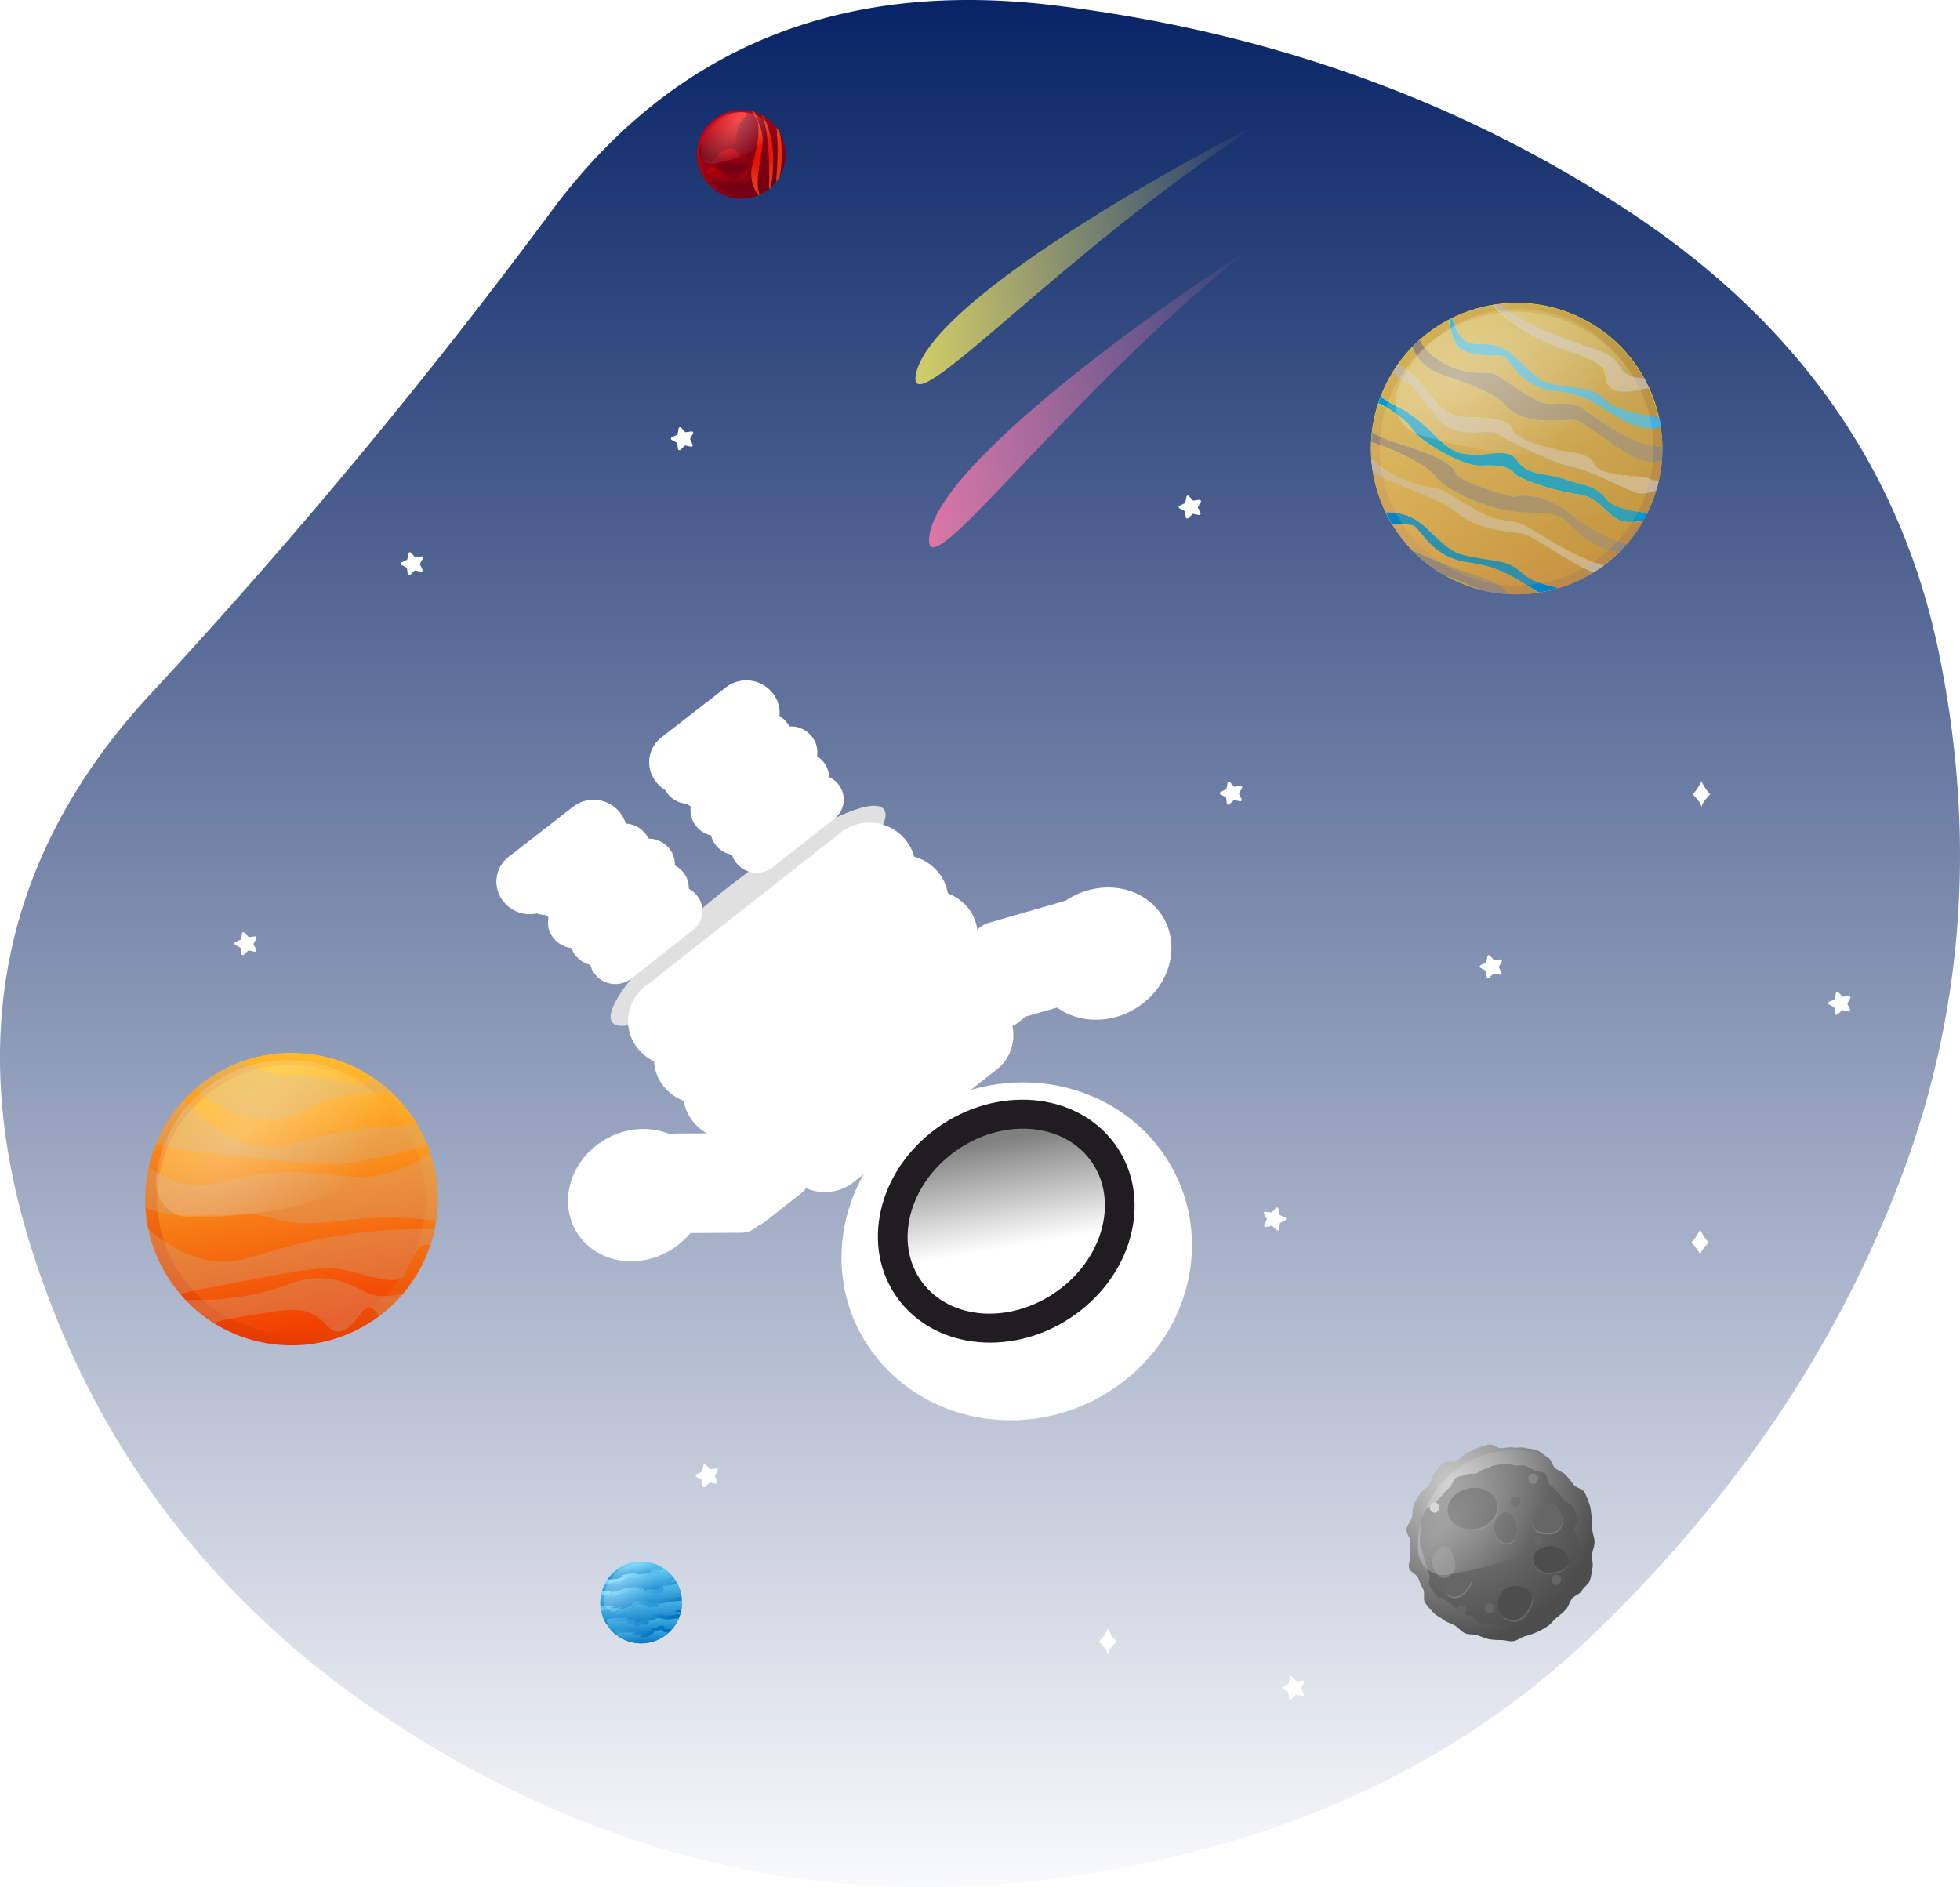 <svg xmlns="http://www.w3.org/2000/svg" xmlns:xlink="http://www.w3.org/1999/xlink" width="669.342" height="644.517" viewBox="0 0 669.342 644.517">
  <defs>
    <style>
      .cls-1 {
        fill: url(#linear-gradient);
      }

      .cls-2 {
        fill: url(#radial-gradient);
      }

      .cls-3 {
        fill: #b3b3b3;
      }

      .cls-4 {
        opacity: 0.5;
      }

      .cls-5 {
        fill: url(#radial-gradient-2);
      }

      .cls-6 {
        fill: gray;
      }

      .cls-7 {
        fill: #666;
      }

      .cls-8 {
        fill: #ccc;
      }

      .cls-9 {
        fill: #4d4d4d;
      }

      .cls-10 {
        opacity: 0.3;
      }

      .cls-11 {
        fill: url(#radial-gradient-3);
      }

      .cls-12 {
        fill: #fff;
      }

      .cls-13 {
        fill: #1f1d20;
      }

      .cls-14 {
        fill: url(#linear-gradient-2);
      }

      .cls-15 {
        fill: #e0e0e0;
      }

      .cls-16 {
        fill: url(#linear-gradient-3);
      }

      .cls-17, .cls-48, .cls-49, .cls-66, .cls-68, .cls-70, .cls-72 {
        opacity: 0.8;
      }

      .cls-18 {
        fill: url(#linear-gradient-4);
      }

      .cls-19 {
        fill: url(#linear-gradient-5);
      }

      .cls-20 {
        fill: url(#linear-gradient-6);
      }

      .cls-21 {
        fill: url(#linear-gradient-7);
      }

      .cls-22 {
        fill: url(#linear-gradient-8);
      }

      .cls-23 {
        fill: url(#linear-gradient-9);
      }

      .cls-24 {
        fill: url(#linear-gradient-10);
      }

      .cls-25 {
        fill: url(#linear-gradient-11);
      }

      .cls-26 {
        fill: url(#linear-gradient-12);
      }

      .cls-27 {
        fill: url(#linear-gradient-13);
      }

      .cls-28 {
        fill: url(#linear-gradient-14);
      }

      .cls-29 {
        fill: #c7b299;
      }

      .cls-30 {
        fill: url(#linear-gradient-15);
      }

      .cls-31 {
        fill: #998675;
      }

      .cls-32 {
        fill: url(#linear-gradient-16);
      }

      .cls-33 {
        fill: #46b0de;
      }

      .cls-34 {
        fill: url(#linear-gradient-17);
      }

      .cls-35 {
        fill: #0082ca;
      }

      .cls-36 {
        fill: url(#linear-gradient-18);
      }

      .cls-37 {
        fill: url(#linear-gradient-19);
      }

      .cls-38 {
        fill: url(#linear-gradient-20);
      }

      .cls-39 {
        fill: url(#linear-gradient-21);
      }

      .cls-40 {
        fill: #0097d3;
      }

      .cls-41 {
        fill: url(#linear-gradient-22);
      }

      .cls-42 {
        opacity: 0.2;
      }

      .cls-43 {
        fill: url(#linear-gradient-23);
      }

      .cls-44 {
        fill: url(#radial-gradient-4);
      }

      .cls-45 {
        fill: url(#linear-gradient-24);
      }

      .cls-46 {
        fill: url(#linear-gradient-25);
      }

      .cls-47 {
        fill: url(#radial-gradient-5);
      }

      .cls-48 {
        fill: url(#linear-gradient-26);
      }

      .cls-49 {
        fill: url(#linear-gradient-27);
      }

      .cls-50 {
        fill: url(#linear-gradient-28);
      }

      .cls-51 {
        fill: url(#linear-gradient-29);
      }

      .cls-52 {
        fill: url(#linear-gradient-30);
      }

      .cls-53 {
        fill: url(#linear-gradient-31);
      }

      .cls-54 {
        fill: url(#linear-gradient-32);
      }

      .cls-55 {
        fill: url(#linear-gradient-33);
      }

      .cls-56 {
        fill: url(#linear-gradient-34);
      }

      .cls-57 {
        fill: url(#linear-gradient-35);
      }

      .cls-58 {
        fill: url(#linear-gradient-36);
      }

      .cls-59 {
        fill: url(#linear-gradient-37);
      }

      .cls-60 {
        fill: url(#linear-gradient-38);
      }

      .cls-61 {
        fill: url(#linear-gradient-39);
      }

      .cls-62 {
        fill: url(#radial-gradient-6);
      }

      .cls-63 {
        fill: url(#linear-gradient-40);
      }

      .cls-64 {
        fill: url(#linear-gradient-41);
      }

      .cls-65 {
        fill: url(#radial-gradient-7);
      }

      .cls-66 {
        fill: url(#radial-gradient-8);
      }

      .cls-67 {
        fill: url(#radial-gradient-9);
      }

      .cls-68 {
        fill: url(#radial-gradient-10);
      }

      .cls-69 {
        fill: url(#radial-gradient-11);
      }

      .cls-70 {
        fill: url(#radial-gradient-12);
      }

      .cls-71 {
        fill: url(#radial-gradient-13);
      }

      .cls-72 {
        fill: url(#radial-gradient-14);
      }

      .cls-73 {
        fill: url(#linear-gradient-42);
      }

      .cls-74 {
        fill: url(#linear-gradient-43);
      }

      .cls-75 {
        fill: url(#linear-gradient-44);
      }

      .cls-76 {
        fill: url(#radial-gradient-15);
      }

      .cls-77 {
        filter: url(#Path_30);
      }

      .cls-78 {
        filter: url(#Path_29);
      }

      .cls-79 {
        filter: url(#Path_24);
      }

      .cls-80 {
        filter: url(#Path_23);
      }

      .cls-81 {
        filter: url(#Path_7);
      }
    </style>
    <linearGradient id="linear-gradient" x2="0" y2="1" gradientUnits="objectBoundingBox">
      <stop offset="0" stop-color="#021f62"/>
      <stop offset="1" stop-color="#fff"/>
    </linearGradient>
    <radialGradient id="radial-gradient" cx="0.238" cy="0.203" r="0.809" gradientTransform="translate(-0.001)" gradientUnits="objectBoundingBox">
      <stop offset="0" stop-color="#ccc"/>
      <stop offset="1" stop-color="#4d4d4d"/>
    </radialGradient>
    <radialGradient id="radial-gradient-2" cx="0.13" cy="0.347" r="0.822" gradientTransform="matrix(0.888, -0.402, 0.422, 0.991, -0.586, -0.585)" gradientUnits="objectBoundingBox">
      <stop offset="0" stop-color="gray"/>
      <stop offset="1" stop-color="#4d4d4d"/>
    </radialGradient>
    <radialGradient id="radial-gradient-3" cx="0.406" cy="0.334" r="0.67" gradientTransform="matrix(0.597, 0.588, -0.867, 1.615, 0.149, -0.078)" gradientUnits="objectBoundingBox">
      <stop offset="0" stop-color="#fff"/>
      <stop offset="1" stop-color="#fff" stop-opacity="0"/>
    </radialGradient>
    <filter id="Path_7" x="255.5" y="334.672" width="183.227" height="182.442" filterUnits="userSpaceOnUse">
      <feOffset dy="2.999" input="SourceAlpha"/>
      <feGaussianBlur stdDeviation="2.999" result="blur"/>
      <feFlood flood-opacity="0.161"/>
      <feComposite operator="in" in2="blur"/>
      <feComposite in="SourceGraphic"/>
    </filter>
    <linearGradient id="linear-gradient-2" x1="0.533" y1="0.346" x2="0.2" y2="0.838" gradientUnits="objectBoundingBox">
      <stop offset="0" stop-color="#fff"/>
      <stop offset="1" stop-color="gray"/>
    </linearGradient>
    <filter id="Path_23" x="213.798" y="227.231" width="63.25" height="59.177" filterUnits="userSpaceOnUse">
      <feOffset dy="2.999" input="SourceAlpha"/>
      <feGaussianBlur stdDeviation="2.999" result="blur-2"/>
      <feFlood flood-opacity="0.161"/>
      <feComposite operator="in" in2="blur-2"/>
      <feComposite in="SourceGraphic"/>
    </filter>
    <filter id="Path_24" x="208.286" y="217.536" width="71.096" height="66.881" filterUnits="userSpaceOnUse">
      <feOffset dy="2.999" input="SourceAlpha"/>
      <feGaussianBlur stdDeviation="2.999" result="blur-3"/>
      <feFlood flood-opacity="0.161"/>
      <feComposite operator="in" in2="blur-3"/>
      <feComposite in="SourceGraphic"/>
    </filter>
    <filter id="Path_29" x="165.347" y="265.227" width="63.25" height="59.177" filterUnits="userSpaceOnUse">
      <feOffset dy="2.999" input="SourceAlpha"/>
      <feGaussianBlur stdDeviation="2.999" result="blur-4"/>
      <feFlood flood-opacity="0.161"/>
      <feComposite operator="in" in2="blur-4"/>
      <feComposite in="SourceGraphic"/>
    </filter>
    <filter id="Path_30" x="156.304" y="258.313" width="71.096" height="66.881" filterUnits="userSpaceOnUse">
      <feOffset dy="2.999" input="SourceAlpha"/>
      <feGaussianBlur stdDeviation="2.999" result="blur-5"/>
      <feFlood flood-opacity="0.161"/>
      <feComposite operator="in" in2="blur-5"/>
      <feComposite in="SourceGraphic"/>
    </filter>
    <linearGradient id="linear-gradient-3" x1="0.262" y1="0.159" x2="0.768" y2="0.883" gradientUnits="objectBoundingBox">
      <stop offset="0" stop-color="#ff0"/>
      <stop offset="1" stop-color="#ffbb2e"/>
    </linearGradient>
    <linearGradient id="linear-gradient-4" x1="0.004" y1="0.552" x2="1.008" y2="0.552" gradientUnits="objectBoundingBox">
      <stop offset="0" stop-color="#c69c6d"/>
      <stop offset="1" stop-color="#a67c52"/>
    </linearGradient>
    <linearGradient id="linear-gradient-5" x1="0" y1="0.501" x2="1" y2="0.501" xlink:href="#linear-gradient-4"/>
    <linearGradient id="linear-gradient-6" x1="0" y1="0.505" x2="1" y2="0.505" xlink:href="#linear-gradient-4"/>
    <linearGradient id="linear-gradient-7" x1="0.001" y1="0.496" x2="1.001" y2="0.496" xlink:href="#linear-gradient-4"/>
    <linearGradient id="linear-gradient-8" x1="0.002" y1="0.498" x2="1.001" y2="0.498" xlink:href="#linear-gradient-4"/>
    <linearGradient id="linear-gradient-9" x1="0" y1="0.493" x2="1" y2="0.493" xlink:href="#linear-gradient-4"/>
    <linearGradient id="linear-gradient-10" x1="0.001" y1="0.501" x2="1" y2="0.501" xlink:href="#linear-gradient-4"/>
    <linearGradient id="linear-gradient-11" x1="-0.001" y1="0.487" x2="0.999" y2="0.487" xlink:href="#linear-gradient-4"/>
    <linearGradient id="linear-gradient-12" x1="0" y1="0.497" x2="1" y2="0.497" xlink:href="#linear-gradient-4"/>
    <linearGradient id="linear-gradient-13" x1="-0.001" y1="0.501" x2="1" y2="0.501" xlink:href="#linear-gradient-4"/>
    <linearGradient id="linear-gradient-14" x1="-0.002" y1="0.502" x2="0.999" y2="0.502" gradientUnits="objectBoundingBox">
      <stop offset="0" stop-color="#73d9ff"/>
      <stop offset="1" stop-color="#0082ca"/>
    </linearGradient>
    <linearGradient id="linear-gradient-15" x1="0" y1="0.491" x2="0.999" y2="0.491" xlink:href="#linear-gradient-14"/>
    <linearGradient id="linear-gradient-16" x1="-0.002" y1="0.502" x2="0.998" y2="0.502" xlink:href="#linear-gradient-14"/>
    <linearGradient id="linear-gradient-17" x1="-0.001" y1="0.501" x2="1" y2="0.501" xlink:href="#linear-gradient-14"/>
    <linearGradient id="linear-gradient-18" x1="0.001" y1="0.504" x2="1" y2="0.504" xlink:href="#linear-gradient-14"/>
    <linearGradient id="linear-gradient-19" x1="0" y1="0.495" x2="0.999" y2="0.495" xlink:href="#linear-gradient-14"/>
    <linearGradient id="linear-gradient-20" x1="-0.001" y1="0.499" x2="1" y2="0.499" xlink:href="#linear-gradient-14"/>
    <linearGradient id="linear-gradient-21" x1="0" y1="0.503" x2="1" y2="0.503" xlink:href="#linear-gradient-14"/>
    <linearGradient id="linear-gradient-22" x1="0" y1="0.499" x2="1" y2="0.499" xlink:href="#linear-gradient-14"/>
    <linearGradient id="linear-gradient-23" x1="0.262" y1="0.159" x2="0.768" y2="0.883" gradientUnits="objectBoundingBox">
      <stop offset="0" stop-color="#ffa"/>
      <stop offset="0.954" stop-color="#ffc016"/>
      <stop offset="1" stop-color="#ffbb2e"/>
    </linearGradient>
    <radialGradient id="radial-gradient-4" cx="0.406" cy="0.335" r="0.669" gradientTransform="matrix(0.597, 0.588, -0.868, 1.615, 0.245, -0.129)" xlink:href="#radial-gradient-3"/>
    <linearGradient id="linear-gradient-24" x1="0.5" y1="0.999" x2="0.5" gradientUnits="objectBoundingBox">
      <stop offset="0" stop-color="#e73a00"/>
      <stop offset="1" stop-color="#ffbb2e"/>
    </linearGradient>
    <linearGradient id="linear-gradient-25" x1="0.752" y1="0.905" x2="0.243" y2="0.087" gradientUnits="objectBoundingBox">
      <stop offset="0" stop-color="#fb3a00"/>
      <stop offset="1" stop-color="#ffd72e"/>
    </linearGradient>
    <radialGradient id="radial-gradient-5" cx="0.407" cy="0.334" r="0.668" gradientTransform="matrix(0.599, 0.588, -0.87, 1.616, 0.377, -0.3)" xlink:href="#radial-gradient-3"/>
    <linearGradient id="linear-gradient-26" x1="0.018" y1="0.47" x2="0.991" y2="0.47" gradientUnits="objectBoundingBox">
      <stop offset="0" stop-color="#ff7bac"/>
      <stop offset="1" stop-color="#ff7bac" stop-opacity="0"/>
    </linearGradient>
    <linearGradient id="linear-gradient-27" x1="0.052" y1="0.499" x2="0.945" y2="0.499" gradientUnits="objectBoundingBox">
      <stop offset="0" stop-color="#f5ea61"/>
      <stop offset="1" stop-color="#f5ea61" stop-opacity="0"/>
    </linearGradient>
    <linearGradient id="linear-gradient-28" x1="0.208" y1="0.168" x2="0.781" y2="0.818" gradientUnits="objectBoundingBox">
      <stop offset="0" stop-color="#73d9ff"/>
      <stop offset="1" stop-color="#0071bc"/>
    </linearGradient>
    <linearGradient id="linear-gradient-29" x1="0.31" y1="-0.098" x2="0.726" y2="1.615" xlink:href="#linear-gradient-28"/>
    <linearGradient id="linear-gradient-30" x1="0.447" y1="0.237" x2="0.864" y2="0.828" xlink:href="#linear-gradient-28"/>
    <linearGradient id="linear-gradient-31" x1="0.345" y1="0.116" x2="0.632" y2="1.082" xlink:href="#linear-gradient-28"/>
    <linearGradient id="linear-gradient-32" x1="0.228" y1="-0.814" x2="0.62" y2="1.409" xlink:href="#linear-gradient-28"/>
    <linearGradient id="linear-gradient-33" x1="0.311" y1="0.011" x2="0.653" y2="1.213" xlink:href="#linear-gradient-28"/>
    <linearGradient id="linear-gradient-34" x1="0.316" y1="-0.343" x2="0.694" y2="1.129" xlink:href="#linear-gradient-28"/>
    <linearGradient id="linear-gradient-35" x1="0.31" y1="-0.534" x2="0.677" y2="1.071" xlink:href="#linear-gradient-28"/>
    <linearGradient id="linear-gradient-36" x1="0.364" y1="-0.123" x2="0.795" y2="1.415" xlink:href="#linear-gradient-28"/>
    <linearGradient id="linear-gradient-37" x1="0.321" y1="-0.6" x2="0.692" y2="1.159" xlink:href="#linear-gradient-28"/>
    <linearGradient id="linear-gradient-38" x1="0.295" y1="-0.191" x2="0.678" y2="1.141" xlink:href="#linear-gradient-28"/>
    <linearGradient id="linear-gradient-39" x1="0.207" y1="0.168" x2="0.781" y2="0.818" gradientUnits="objectBoundingBox">
      <stop offset="0" stop-color="#9ee0ff"/>
      <stop offset="1" stop-color="#0071bc"/>
    </linearGradient>
    <radialGradient id="radial-gradient-6" cx="0.406" cy="0.334" r="0.668" gradientTransform="matrix(0.598, 0.588, -0.869, 1.615, 0.214, -0.222)" xlink:href="#radial-gradient-3"/>
    <linearGradient id="linear-gradient-40" x1="0.211" y1="0.145" x2="0.778" y2="0.842" gradientUnits="objectBoundingBox">
      <stop offset="0" stop-color="#c30013"/>
      <stop offset="1" stop-color="#730013"/>
    </linearGradient>
    <linearGradient id="linear-gradient-41" x1="0.211" y1="0.144" x2="0.781" y2="0.846" gradientUnits="objectBoundingBox">
      <stop offset="0" stop-color="#a00013"/>
      <stop offset="1" stop-color="#730013"/>
    </linearGradient>
    <radialGradient id="radial-gradient-7" cx="0.504" cy="0.5" r="0.356" gradientTransform="translate(-4.515) scale(10.031 1)" gradientUnits="objectBoundingBox">
      <stop offset="0" stop-color="red"/>
      <stop offset="1" stop-color="#ff4c17"/>
    </radialGradient>
    <radialGradient id="radial-gradient-8" cx="-0.491" cy="0.452" r="0.564" gradientTransform="matrix(9.904, 0.158, -1.589, 0.987, -14.975, -0.299)" xlink:href="#radial-gradient-7"/>
    <radialGradient id="radial-gradient-9" cx="0.501" r="0.358" gradientTransform="translate(-2.856) scale(6.712 1)" xlink:href="#radial-gradient-7"/>
    <radialGradient id="radial-gradient-10" cx="0.324" cy="0.497" r="0.416" gradientTransform="translate(-2.856) scale(6.712 1)" xlink:href="#radial-gradient-7"/>
    <radialGradient id="radial-gradient-11" cx="0.504" cy="0.505" r="0.409" gradientTransform="translate(-0.352) scale(1.704 1)" xlink:href="#radial-gradient-7"/>
    <radialGradient id="radial-gradient-12" cx="0.637" cy="4.037" r="3.153" gradientTransform="translate(-0.352) scale(1.704 1)" xlink:href="#radial-gradient-7"/>
    <radialGradient id="radial-gradient-13" cx="0.503" r="0.358" gradientTransform="translate(-2.736) scale(6.472 1)" xlink:href="#radial-gradient-7"/>
    <radialGradient id="radial-gradient-14" cx="0.402" cy="0.427" r="0.444" gradientTransform="translate(-2.736) scale(6.472 1)" xlink:href="#radial-gradient-7"/>
    <linearGradient id="linear-gradient-42" x1="0.325" y1="0.95" x2="0.629" y2="-0.008" gradientUnits="objectBoundingBox">
      <stop offset="0" stop-color="#730013"/>
      <stop offset="1" stop-color="red"/>
    </linearGradient>
    <linearGradient id="linear-gradient-43" x1="0.5" y1="0.671" x2="0.5" y2="-0.329" xlink:href="#linear-gradient-42"/>
    <linearGradient id="linear-gradient-44" x1="0.5" y1="0.672" x2="0.5" y2="-0.532" xlink:href="#linear-gradient-42"/>
    <radialGradient id="radial-gradient-15" cx="0.407" cy="0.334" r="0.669" gradientTransform="matrix(0.597, 0.588, -0.868, 1.615, 0.59, -0.628)" xlink:href="#radial-gradient-3"/>
  </defs>
  <g id="Group_16075" data-name="Group 16075" transform="translate(-583 -101.483)">
    <path id="blob" class="cls-1" d="M669.521,439.126Q636.9,524.479,565.3,593.5T380.736,677.371q-112.968,14.844-214-46.016T31.489,462.134Q-2.72,353.774,72.062,272.875A1963.3,1963.3,0,0,0,208.9,108.107Q270.95,24.24,380.736,37.6t196.5,70.508q86.715,57.149,105.808,151.408T669.521,439.126Z" transform="translate(562.248 65.719)"/>
    <g id="Group_16070" data-name="Group 16070" transform="translate(-122.8 263.523)">
      <g id="Group_15704" data-name="Group 15704" transform="translate(1186.087 331.269)">
        <path id="Path_21380" data-name="Path 21380" class="cls-2" d="M1250.325,364.605c0,1.455-.7,2.837-.836,4.292-.209,1.455.488,3.055.139,4.437a43.752,43.752,0,0,1-.836,4.364c-.557,1.309-2.09,2.255-2.786,3.491s-2.508,1.6-3.413,2.764c-.836,1.164-1.115,2.691-2.09,3.71a28.983,28.983,0,0,1-3.135,2.764c-1.115.873-1.881,2.182-3.065,2.909a22.981,22.981,0,0,1-3.692,2.037,25.781,25.781,0,0,1-3.971,1.382c-1.324.364-2.647,1.455-3.971,1.673s-2.856-.364-4.249-.364a26.334,26.334,0,0,1-4.18-.291,36.782,36.782,0,0,1-3.971-1.382c-1.324-.364-2.926-.145-4.18-.655-1.254-.582-2.229-1.891-3.414-2.619s-2.717-1.018-3.762-1.891c-1.115-.873-2.578-1.455-3.553-2.473a32.2,32.2,0,0,1-2.856-3.346c-.836-1.164,0-3.491-.7-4.728a25.9,25.9,0,0,1-1.672-3.782c-.557-1.309-2.786-2.037-3.135-3.419s.557-3.055.348-4.51a29.784,29.784,0,0,1,.139-4.292c0-1.455-1.532-3.055-1.393-4.437.209-1.455,1.533-2.691,1.881-4.073s.07-3.055.627-4.364a40.3,40.3,0,0,1,2.16-3.782c.7-1.237,2.3-1.818,3.135-2.982s.906-2.982,1.881-4,1.672-2.546,2.787-3.419,3.344,0,4.528-.727,2.09-1.891,3.344-2.473a26.158,26.158,0,0,1,3.762-1.891,37.363,37.363,0,0,1,4.04-1.237c1.324-.218,2.786,1.237,4.18,1.237s2.717-.436,4.11-.218,2.856-.218,4.18.146,2.926.291,4.18.873,2.369,1.746,3.553,2.4c1.184.727,1.463,2.837,2.577,3.71s2.508,1.237,3.483,2.255a40.567,40.567,0,0,1,2.647,3.273c.836,1.164,3.065,1.382,3.762,2.618a29.309,29.309,0,0,1,1.672,4.073c.557,1.309.488,2.982.836,4.364s0,2.909.139,4.364C1249.7,361.769,1250.325,363.151,1250.325,364.605Z" transform="translate(-1186.087 -331.269)"/>
      </g>
      <path id="Path_21381" data-name="Path 21381" class="cls-3" d="M1204.656,384.509a5.517,5.517,0,0,1-.242,4.191c-.081.081-1.209,2.015-3.062,2.1-2.256.081-4.352-2.74-4.352-5.4,0-2.821,2.337-5.641,4.352-5.4C1203.608,380.319,1204.575,384.106,1204.656,384.509Z" transform="translate(-2.119 -13.93)"/>
      <g id="Group_15705" data-name="Group 15705" class="cls-4" transform="translate(1190.691 337.902)">
        <path id="Path_21382" data-name="Path 21382" class="cls-5" d="M1211.405,342.708c-1.089.356-2.519-.143-3.676.428-1.089.57-2.519.428-3.608,1.141-1.021.713-1.293,2.424-2.246,3.28a21.984,21.984,0,0,0-2.451,2.638,30.944,30.944,0,0,0-2.383,2.78c-.681,1-2.791,1.212-3.336,2.281-.545,1.141-1.021,2.5-1.429,3.636-.409,1.212-.068,2.709-.34,3.921a35.678,35.678,0,0,0-.136,3.85c0,1.212.953,2.353,1.089,3.636a19.509,19.509,0,0,0,.953,3.422,27.568,27.568,0,0,0,1.157,3.351c.477,1.141-.545,3.137.136,4.135a35.075,35.075,0,0,0,2.11,3.137c.749.927,2.587.856,3.472,1.711s1.838,1.426,2.791,2.21a27.464,27.464,0,0,0,2.791,2.21c1.021.642,2.246.642,3.336,1.141s1.838,1.854,2.927,2.21c1.157.356,2.451-.071,3.608.143s2.314.855,3.472.855a19.26,19.26,0,0,0,3.54-.428c1.225-.143,2.587.927,3.744.713a20.714,20.714,0,0,0,3.472-1.355c1.157-.428,2.042-1.426,3.131-2.068,1.021-.57,1.7-1.782,2.723-2.5a22.464,22.464,0,0,0,2.927-2.139c.817-.927,2.383-1.283,3.063-2.353.681-1,.545-2.638,1.089-3.779s1.906-2,2.315-3.279c.34-1.212-1.225-2.994-1.021-4.206.2-1.283,1.906-2.281,1.974-3.636.068-1.283-.681-2.567-.749-3.85s-1.089-2.353-1.293-3.636,1.362-2.994.953-4.278c-.408-1.212-.749-2.567-1.293-3.779-.545-1.141-2.519-1.5-3.2-2.567a22.825,22.825,0,0,0-2.383-2.78,25.692,25.692,0,0,0-2.451-2.353c-.885-.784-.681-3.137-1.634-3.779-1.021-.642-2.451-.5-3.472-.927a22,22,0,0,0-3.131-1.64c-1.157-.356-2.383,0-3.472-.143a30.7,30.7,0,0,0-3.4-.57c-1.225,0-2.383.356-3.4.428-1.293.143-2.314,1-3.267,1.212A6.9,6.9,0,0,0,1211.405,342.708Z" transform="translate(-1191.8 -339.5)"/>
      </g>
      <path id="Path_21383" data-name="Path 21383" class="cls-6" d="M1237.475,368.65a5.311,5.311,0,0,1-.242,4.11c-.081.081-1.128,2.015-2.982,2.1-2.256.081-4.271-2.659-4.352-5.238,0-2.74,2.256-5.48,4.271-5.319C1236.428,364.54,1237.4,368.247,1237.475,368.65Z" transform="translate(-13.86 -9.431)"/>
      <path id="Path_21384" data-name="Path 21384" class="cls-7" d="M1237.475,368.05a5.311,5.311,0,0,1-.242,4.11c-.081.081-1.128,2.015-2.982,2.1-2.256.081-4.271-2.659-4.352-5.238,0-2.74,2.256-5.48,4.271-5.319C1236.428,363.94,1237.4,367.647,1237.475,368.05Z" transform="translate(-13.86 -9.26)"/>
      <path id="Path_21385" data-name="Path 21385" class="cls-6" d="M1212.522,398.99a5.1,5.1,0,0,1-3.546,2.015,4.209,4.209,0,0,1-3.3-1.37c-1.289-1.854-.081-5.077,2.1-6.447,2.256-1.451,5.883-1.048,6.769.725C1215.343,395.927,1212.764,398.667,1212.522,398.99Z" transform="translate(-6.088 -17.274)"/>
      <path id="Path_21386" data-name="Path 21386" class="cls-7" d="M1212.222,398.39a5.1,5.1,0,0,1-3.546,2.015,4.209,4.209,0,0,1-3.3-1.37c-1.289-1.854-.081-5.077,2.1-6.447,2.256-1.451,5.883-1.048,6.769.725C1215.124,395.327,1212.545,398.067,1212.222,398.39Z" transform="translate(-5.993 -17.104)"/>
      <path id="Path_21387" data-name="Path 21387" class="cls-7" d="M1222.423,392.408a1.3,1.3,0,0,1-1.209.645,1.858,1.858,0,0,1-1.289-.725,1.962,1.962,0,0,1,.4-2.579,2.008,2.008,0,0,1,2.5.645,2.217,2.217,0,0,1-.4,2.014Z" transform="translate(-10.343 -16.113)"/>
      <path id="Path_21388" data-name="Path 21388" class="cls-7" d="M1240.423,358.709a1.294,1.294,0,0,1-1.209.645,1.858,1.858,0,0,1-1.289-.725,1.962,1.962,0,0,1,.4-2.579,2.008,2.008,0,0,1,2.5.645C1241.31,357.58,1240.5,358.628,1240.423,358.709Z" transform="translate(-15.899 -6.794)"/>
      <path id="Path_21389" data-name="Path 21389" class="cls-7" d="M1251.223,376.909a1.294,1.294,0,0,1-1.209.645,1.858,1.858,0,0,1-1.289-.725,1.962,1.962,0,0,1,.4-2.579,2.008,2.008,0,0,1,2.5.645C1252.11,375.78,1251.3,376.747,1251.223,376.909Z" transform="translate(-19.231 -11.827)"/>
      <path id="Path_21390" data-name="Path 21390" class="cls-7" d="M1260.523,395.609a1.294,1.294,0,0,1-1.209.645,1.858,1.858,0,0,1-1.289-.725,1.962,1.962,0,0,1,.4-2.579,2.008,2.008,0,0,1,2.5.645A1.944,1.944,0,0,1,1260.523,395.609Z" transform="translate(-22.101 -16.998)"/>
      <path id="Path_21391" data-name="Path 21391" class="cls-7" d="M1227.523,410.309a1.294,1.294,0,0,1-1.209.645,1.858,1.858,0,0,1-1.289-.725,1.963,1.963,0,0,1,.4-2.579,2.008,2.008,0,0,1,2.5.645,1.841,1.841,0,0,1-.4,2.014Z" transform="translate(-11.919 -22.04)"/>
      <path id="Path_21392" data-name="Path 21392" class="cls-7" d="M1213.723,411.209a1.294,1.294,0,0,1-1.209.645,1.858,1.858,0,0,1-1.289-.725,1.962,1.962,0,0,1,.4-2.579,2.008,2.008,0,0,1,2.5.645C1214.609,410.08,1213.8,411.047,1213.723,411.209Z" transform="translate(-7.66 -22.214)"/>
      <path id="Path_21393" data-name="Path 21393" class="cls-6" d="M1249.123,346.509a1.294,1.294,0,0,1-1.209.645,1.858,1.858,0,0,1-1.289-.725,1.962,1.962,0,0,1,.4-2.579,2.008,2.008,0,0,1,2.5.645C1250.01,345.38,1249.2,346.428,1249.123,346.509Z" transform="translate(-18.583 -2.401)"/>
      <path id="Path_21394" data-name="Path 21394" class="cls-8" d="M1198.823,361.509a1.3,1.3,0,0,1-1.209.645,1.859,1.859,0,0,1-1.289-.725,1.962,1.962,0,0,1,.4-2.579,2.008,2.008,0,0,1,2.5.645,2.217,2.217,0,0,1-.4,2.014Z" transform="translate(-1.927 -7.568)"/>
      <path id="Path_21395" data-name="Path 21395" class="cls-7" d="M1258.7,389.427c-1.128.081-3.143.322-4.755-1.048-.081-.081-2.1-1.773-1.854-3.868.322-2.659,3.949-4.513,6.93-4.029,3.224.484,5.964,3.707,5.319,5.963C1263.7,388.943,1259.267,389.346,1258.7,389.427Z" transform="translate(-22.884 -13.932)"/>
      <path id="Path_21396" data-name="Path 21396" class="cls-9" d="M1258.9,388.727c-1.128.081-3.143.322-4.755-1.048-.081-.081-2.1-1.773-1.854-3.868.322-2.659,3.949-4.513,6.93-4.029,3.223.484,5.963,3.707,5.319,5.963C1263.9,388.243,1259.467,388.646,1258.9,388.727Z" transform="translate(-22.923 -13.734)"/>
      <path id="Path_21397" data-name="Path 21397" class="cls-7" d="M1242.107,410.349a5.206,5.206,0,0,1-4.271,2.337,5.956,5.956,0,0,1-4.352-2.256c-1.854-2.659-.645-6.93,1.934-8.542,2.74-1.773,7.253-.725,8.542,1.773C1245.411,406.48,1242.429,409.946,1242.107,410.349Z" transform="translate(-15.063 -20.79)"/>
      <path id="Path_21398" data-name="Path 21398" class="cls-9" d="M1241.707,409.549a5.206,5.206,0,0,1-4.271,2.337,5.956,5.956,0,0,1-4.352-2.256c-1.854-2.659-.645-6.93,1.934-8.542,2.74-1.773,7.253-.725,8.542,1.773C1245.011,405.68,1242.029,409.146,1241.707,409.549Z" transform="translate(-14.934 -20.635)"/>
      <ellipse id="Ellipse_334" data-name="Ellipse 334" class="cls-6" cx="8.542" cy="7.011" rx="8.542" ry="7.011" transform="translate(1199.25 348.587) rotate(-11.776)"/>
      <ellipse id="Ellipse_335" data-name="Ellipse 335" class="cls-7" cx="8.542" cy="7.011" rx="8.542" ry="7.011" transform="translate(1198.855 348.033) rotate(-11.776)"/>
      <path id="Path_21399" data-name="Path 21399" class="cls-6" d="M1252.8,370.042a4.245,4.245,0,0,1-3.385-2.337,5.518,5.518,0,0,1,.322-4.513c1.451-2.659,5.319-3.707,7.5-2.337,2.337,1.37,3.143,5.48,1.531,7.736C1257.074,370.848,1253.206,370.122,1252.8,370.042Z" transform="translate(-20.247 -8.253)"/>
      <path id="Path_21400" data-name="Path 21400" class="cls-7" d="M1252.8,369.342a4.245,4.245,0,0,1-3.385-2.337,5.519,5.519,0,0,1,.322-4.513c1.451-2.659,5.319-3.707,7.495-2.337,2.337,1.37,3.143,5.48,1.531,7.736C1257.074,370.228,1253.206,369.422,1252.8,369.342Z" transform="translate(-20.247 -8.055)"/>
      <g id="Group_15706" data-name="Group 15706" class="cls-10" transform="translate(1190.066 333.257)">
        <path id="Path_21401" data-name="Path 21401" class="cls-11" d="M1246.61,342.894a32.864,32.864,0,0,0-55.524,21.033,42.164,42.164,0,0,0,0,4.513,8.6,8.6,0,0,0,9.993,7.817c7.978-1.289,17.89-3.546,26.352-7.253,7.817-3.465,14.747-9.832,19.824-16.359a7.385,7.385,0,0,0-.645-9.751Z" transform="translate(-1191.025 -333.736)"/>
      </g>
    </g>
    <g id="Group_1" data-name="Group 1" transform="translate(733.662 346.496) rotate(-12.007)">
      <g class="cls-81" transform="matrix(0.98, 0.21, -0.21, 0.98, -96.41, -271.03)">
        <path id="Path_7-2" data-name="Path 7" class="cls-12" d="M59.116.006C92.2.467,119.372,26.522,119.811,58.2S93.783,115.19,60.7,114.73.442,88.213.005,56.527,26.034-.456,59.116.006Z" transform="translate(429.73 430.16) rotate(141.27)"/>
      </g>
      <path id="Path_8" data-name="Path 8" class="cls-13" d="M44.9,0c25.1.35,45.694,18.4,46,40.325S71.1,79.738,46,79.386.3,60.983,0,39.062,19.8-.345,44.9,0Z" transform="matrix(-0.891, 0.454, -0.454, -0.891, 211.48, 223.151)"/>
      <path id="Path_9" data-name="Path 9" class="cls-14" d="M35.053,0C54.636.28,70.694,13.741,70.919,30.077S55.451,59.434,35.865,59.161.227,45.424,0,29.088,15.47-.269,35.053,0Z" transform="matrix(-0.891, 0.454, -0.454, -0.891, 197.989, 218.676)"/>
      <path id="Path_10" data-name="Path 10" class="cls-12" d="M15.024,0,77.451.872A15.851,15.851,0,0,1,92.9,16.506,14.825,14.825,0,0,1,77.876,31.715l-62.427-.871A15.851,15.851,0,0,1,.005,15.21,14.825,14.825,0,0,1,15.024,0Z" transform="matrix(-0.891, 0.454, -0.454, -0.891, 173.99, 150.233)"/>
      <path id="Path_11" data-name="Path 11" class="cls-12" d="M15.024,0,88.438,1.025a15.851,15.851,0,0,1,15.444,15.634,14.825,14.825,0,0,1-15.019,15.21L15.449,30.844A15.851,15.851,0,0,1,.005,15.21,14.825,14.825,0,0,1,15.024,0Z" transform="matrix(-0.891, 0.454, -0.454, -0.891, 173.262, 137.071)"/>
      <path id="Path_12" data-name="Path 12" class="cls-12" d="M15.024,0l81.4,1.136a15.851,15.851,0,0,1,15.445,15.633A14.825,14.825,0,0,1,96.854,31.98l-81.4-1.136A15.851,15.851,0,0,1,.005,15.21,14.825,14.825,0,0,1,15.024,0Z" transform="matrix(-0.891, 0.454, -0.454, -0.891, 171.66, 125.465)"/>
      <path id="Path_13" data-name="Path 13" class="cls-12" d="M15.024,0l88.4,1.237a15.851,15.851,0,0,1,15.444,15.631,14.825,14.825,0,0,1-15.019,15.209l-88.4-1.234A15.851,15.851,0,0,1,.005,15.21,14.825,14.825,0,0,1,15.024,0Z" transform="matrix(-0.891, 0.454, -0.454, -0.891, 169.162, 114.3)"/>
      <path id="Path_14" data-name="Path 14" class="cls-12" d="M10.837,0,26.319.217A11.433,11.433,0,0,1,37.457,11.494l.056,4.045A10.7,10.7,0,0,1,26.68,26.511L11.2,26.3A11.433,11.433,0,0,1,.057,15.016L0,10.971A10.7,10.7,0,0,1,10.837,0Z" transform="matrix(-0.891, 0.454, -0.454, -0.891, 194.496, 131.194)"/>
      <path id="Path_15" data-name="Path 15" class="cls-12" d="M10.837,0,26.319.217A11.433,11.433,0,0,1,37.457,11.494l.056,4.045A10.7,10.7,0,0,1,26.68,26.511L11.2,26.3A11.433,11.433,0,0,1,.057,15.016L0,10.971A10.7,10.7,0,0,1,10.837,0Z" transform="matrix(-0.891, 0.454, -0.454, -0.891, 95.904, 179.708)"/>
      <path id="Path_16" data-name="Path 16" class="cls-12" d="M15.024,0l88.4,1.237a15.851,15.851,0,0,1,15.444,15.631,14.825,14.825,0,0,1-15.019,15.209l-88.4-1.234A15.851,15.851,0,0,1,.005,15.21,14.825,14.825,0,0,1,15.024,0Z" transform="matrix(-0.891, 0.454, -0.454, -0.891, 161.854, 100.432)"/>
      <path id="Path_5" data-name="Path 5" class="cls-12" d="M8.4,0,29.26.258a8.663,8.663,0,0,1,8.6,8.418l.216,17.377a8.161,8.161,0,0,1-8.4,8.211L8.823,34.006a8.663,8.663,0,0,1-8.6-8.415L0,8.212A8.161,8.161,0,0,1,8.4,0Z" transform="translate(71.734 195.029) rotate(-169)"/>
      <path id="Path_6" data-name="Path 6" class="cls-12" d="M8.294,0,35.12.441A8.748,8.748,0,0,1,43.688,8.96l.29,17.527a8.08,8.08,0,0,1-8.292,8.243L8.861,34.292a8.748,8.748,0,0,1-8.57-8.521L0,8.244A8.08,8.08,0,0,1,8.294,0Z" transform="translate(206.872 139) rotate(175)"/>
      <g id="Path_17" data-name="Path 17" transform="matrix(-0.891, 0.454, -0.454, -0.891, 146.328, 71.932)">
        <path id="Path_1380" data-name="Path 1380" class="cls-15" d="M62.877,23.132c-1.363,0-2.75-.01-4.123-.029-7.946-.111-15.658-.532-22.922-1.252a170.224,170.224,0,0,1-18.728-2.8A57.6,57.6,0,0,1,4.5,15.123a12.913,12.913,0,0,1-3.373-2.214A3.206,3.206,0,0,1,0,10.739,2.942,2.942,0,0,1,1,8.671c2.4-2.433,8.954-4.637,18.45-6.2,4.75-.785,10.113-1.4,15.938-1.815C41.39.219,47.751,0,54.295,0c1.363,0,2.75.01,4.123.029C66.363.14,74.075.561,81.34,1.281a170.22,170.22,0,0,1,18.728,2.8,57.6,57.6,0,0,1,12.6,3.926,12.912,12.912,0,0,1,3.373,2.214,3.206,3.206,0,0,1,1.128,2.17,2.942,2.942,0,0,1-1,2.068c-2.4,2.433-8.951,4.637-18.448,6.2-4.751.785-10.113,1.4-15.938,1.815C75.782,22.913,69.421,23.132,62.877,23.132Z" transform="translate(0.345 0.345)"/>
        <path id="Path_1381" data-name="Path 1381" class="cls-15" d="M54.64.69c-6.535,0-12.888.219-18.882.65-5.815.419-11.166,1.028-15.907,1.811C10.426,4.708,3.942,6.877,1.593,9.258a2.618,2.618,0,0,0-.9,1.821C.708,12.383,2.2,13.793,5,15.158a57.273,57.273,0,0,0,12.524,3.9,169.885,169.885,0,0,0,18.69,2.8c7.254.719,14.957,1.14,22.893,1.25,1.371.019,2.757.029,4.118.029,6.535,0,12.888-.219,18.882-.65,5.815-.419,11.166-1.028,15.907-1.811,9.425-1.556,15.909-3.725,18.258-6.107a2.618,2.618,0,0,0,.9-1.821c-.018-1.3-1.507-2.714-4.307-4.079a57.273,57.273,0,0,0-12.524-3.9,169.875,169.875,0,0,0-18.69-2.8C74.4,1.25,66.694.83,58.758.719,57.386.7,56,.69,54.64.69m0-.69q2.046,0,4.128.029c32.547.454,59,6.142,59.094,12.7.087,6.282-24.026,11.089-54.639,11.089q-2.046,0-4.128-.029c-32.547-.45-59-6.138-59.1-12.7C-.086,4.806,24.026,0,54.64,0Z"/>
      </g>
      <path id="Path_18" data-name="Path 18" class="cls-12" d="M15.024,0l85.4,1.192a15.851,15.851,0,0,1,15.444,15.634,14.825,14.825,0,0,1-15.019,15.209l-85.4-1.192A15.851,15.851,0,0,1,.005,15.21,14.825,14.825,0,0,1,15.024,0Z" transform="matrix(-0.891, 0.454, -0.454, -0.891, 153.201, 87.226)"/>
      <path id="Path_19" data-name="Path 19" class="cls-12" d="M8.372,0l26.97.377a8.832,8.832,0,0,1,8.609,8.714,8.263,8.263,0,0,1-8.372,8.477L8.611,17.192A8.832,8.832,0,0,1,0,8.478,8.263,8.263,0,0,1,8.372,0Z" transform="matrix(-0.891, 0.454, -0.454, -0.891, 131.657, 57.932)"/>
      <path id="Path_20" data-name="Path 20" class="cls-12" d="M8.372,0,37.836.415a8.832,8.832,0,0,1,8.612,8.714A8.263,8.263,0,0,1,38.076,17.6L8.612,17.189A8.832,8.832,0,0,1,0,8.478,8.263,8.263,0,0,1,8.372,0Z" transform="matrix(-0.891, 0.454, -0.454, -0.891, 128.31, 49.439)"/>
      <path id="Path_21" data-name="Path 21" class="cls-12" d="M8.621,0,41.082.453a9.1,9.1,0,0,1,8.861,8.97,8.506,8.506,0,0,1-8.617,8.726L8.864,17.7A9.1,9.1,0,0,1,0,8.727,8.506,8.506,0,0,1,8.621,0Z" transform="matrix(-0.891, 0.454, -0.454, -0.891, 126.303, 40.282)"/>
      <path id="Path_22" data-name="Path 22" class="cls-12" d="M8.621,0,35.089.37A9.1,9.1,0,0,1,43.95,9.34a8.506,8.506,0,0,1-8.617,8.726L8.864,17.7A9.1,9.1,0,0,1,0,8.727,8.506,8.506,0,0,1,8.621,0Z" transform="matrix(-0.891, 0.454, -0.454, -0.891, 118.921, 33.774)"/>
      <g class="cls-80" transform="matrix(0.98, 0.21, -0.21, 0.98, -96.41, -271.03)">
        <path id="Path_23-2" data-name="Path 23" class="cls-12" d="M8.368,0l26.96.376a8.829,8.829,0,0,1,8.605,8.71,8.258,8.258,0,0,1-8.369,8.473L8.6,17.182A8.829,8.829,0,0,1,0,8.474,8.259,8.259,0,0,1,8.368,0Z" transform="translate(268.05 246.93) rotate(141.27)"/>
      </g>
      <g class="cls-79" transform="matrix(0.98, 0.21, -0.21, 0.98, -96.41, -271.03)">
        <path id="Path_24-2" data-name="Path 24" class="cls-12" d="M10.832,0,38.787.391A11.426,11.426,0,0,1,49.924,11.663,10.691,10.691,0,0,1,39.1,22.63l-27.959-.39A11.426,11.426,0,0,1,0,10.966,10.691,10.691,0,0,1,10.832,0Z" transform="translate(270.38 241.19) rotate(141.27)"/>
      </g>
      <path id="Path_25" data-name="Path 25" class="cls-12" d="M8.372,0l26.97.377a8.832,8.832,0,0,1,8.609,8.714,8.263,8.263,0,0,1-8.372,8.477L8.611,17.192A8.832,8.832,0,0,1,0,8.478,8.263,8.263,0,0,1,8.372,0Z" transform="matrix(-0.891, 0.454, -0.454, -0.891, 76.536, 85.056)"/>
      <path id="Path_26" data-name="Path 26" class="cls-12" d="M8.372,0,37.836.415a8.832,8.832,0,0,1,8.612,8.714A8.263,8.263,0,0,1,38.076,17.6L8.612,17.189A8.832,8.832,0,0,1,0,8.478,8.263,8.263,0,0,1,8.372,0Z" transform="matrix(-0.891, 0.454, -0.454, -0.891, 73.636, 76.343)"/>
      <path id="Path_27" data-name="Path 27" class="cls-12" d="M8.621,0,41.082.453a9.1,9.1,0,0,1,8.861,8.97,8.506,8.506,0,0,1-8.617,8.726L8.864,17.7A9.1,9.1,0,0,1,0,8.727,8.506,8.506,0,0,1,8.621,0Z" transform="matrix(-0.891, 0.454, -0.454, -0.891, 70.733, 67.627)"/>
      <path id="Path_28" data-name="Path 28" class="cls-12" d="M8.621,0,35.089.37A9.1,9.1,0,0,1,43.95,9.34a8.506,8.506,0,0,1-8.617,8.726L8.864,17.7A9.1,9.1,0,0,1,0,8.727,8.506,8.506,0,0,1,8.621,0Z" transform="matrix(-0.891, 0.454, -0.454, -0.891, 63.8, 60.898)"/>
      <g class="cls-78" transform="matrix(0.98, 0.21, -0.21, 0.98, -96.41, -271.03)">
        <path id="Path_29-2" data-name="Path 29" class="cls-12" d="M8.368,0l26.96.376a8.829,8.829,0,0,1,8.605,8.71,8.258,8.258,0,0,1-8.369,8.473L8.6,17.182A8.829,8.829,0,0,1,0,8.474,8.259,8.259,0,0,1,8.368,0Z" transform="translate(219.6 284.92) rotate(141.27)"/>
      </g>
      <g class="cls-77" transform="matrix(0.98, 0.21, -0.21, 0.98, -96.41, -271.03)">
        <path id="Path_30-2" data-name="Path 30" class="cls-12" d="M10.832,0,38.787.391A11.426,11.426,0,0,1,49.924,11.663,10.691,10.691,0,0,1,39.1,22.63l-27.959-.39A11.426,11.426,0,0,1,0,10.966,10.691,10.691,0,0,1,10.832,0Z" transform="translate(218.4 281.96) rotate(141.27)"/>
      </g>
      <path id="Path_31" data-name="Path 31" class="cls-12" d="M23.919,0C37.3.189,48.278,10.188,48.445,22.335S37.9,44.178,24.527,43.991.17,33.806,0,21.659,10.544-.184,23.919,0Z" transform="matrix(-0.891, 0.454, -0.454, -0.891, 235.55, 134.451)"/>
      <path id="Path_32" data-name="Path 32" class="cls-12" d="M23.919,0C37.3.189,48.278,10.188,48.445,22.335S37.9,44.178,24.527,43.991.17,33.806,0,21.659,10.544-.184,23.919,0Z" transform="matrix(-0.891, 0.454, -0.454, -0.891, 63.14, 182.109)"/>
    </g>
    <g id="Group_16071" data-name="Group 16071" transform="translate(-296.58 -628.958) rotate(25.976)">
      <g id="Group_15699" data-name="Group 15699" transform="translate(1593.6 132.5)">
        <circle id="Ellipse_332" data-name="Ellipse 332" class="cls-16" cx="49.768" cy="49.768" r="49.768" transform="translate(0 0)"/>
      </g>
      <g id="Group_15700" data-name="Group 15700" class="cls-17" transform="translate(1593.6 132.581)">
        <path id="Path_21351" data-name="Path 21351" class="cls-18" d="M1653.155,254.412c-.812.081-1.543.162-2.354.244,1.054.081,2.191.081,3.247.081a48.533,48.533,0,0,0,10.393-1.137,94.783,94.783,0,0,0-11.286.812Z" transform="translate(-1604.362 -155.364)"/>
        <path id="Path_21352" data-name="Path 21352" class="cls-19" d="M1628.429,201.274c8.444-2.76,11.448-8.606,17.049-5.6s10.23-.65,17.7-1.543,9.661-2.679,15.263,0c3.329,1.624,9.986-.162,14.7-1.867v-.325a51.894,51.894,0,0,0-.65-8.038c-1.623,1.624-3.491,3.166-5.033,3.491-3.979.974-17.861,0-23.869,1.786s-26.061,1.624-28.335.974-9.255,5.6-15.425,5.439-17.049-8.849-20.7-7.388c-1.7.65-3.653-.731-5.114-2.354a48.665,48.665,0,0,0-.406,6.008,40.031,40.031,0,0,0,.243,4.465,54.858,54.858,0,0,0,6.5.487C1613.816,197.052,1619.986,204.034,1628.429,201.274Z" transform="translate(-1593.601 -142.251)"/>
        <path id="Path_21353" data-name="Path 21353" class="cls-20" d="M1626.716,167.424c3,.162,12.259,2.03,17.536,1.786,5.277-.162,8.362-5.115,13.964-4.384s16.318,2.923,23.707,1.867a30.35,30.35,0,0,0,6.9-1.867,56.786,56.786,0,0,0-3.572-6.089c-2.03,1.948-5.683,3.9-11.366,3.653-11.041-.406-15.425-2.76-26.71,1.218s-18.023-3.247-20.7-3c-2.6.162-6.008,3.41-12.665,4.222-3.816.487-7.388-3.654-9.743-7.226a45.926,45.926,0,0,0-5.764,10.311c1.38,1.38,3.734,2.6,7.55,3.247C1617.7,173.431,1623.712,167.261,1626.716,167.424Z" transform="translate(-1594.484 -137.303)"/>
        <path id="Path_21354" data-name="Path 21354" class="cls-21" d="M1640.072,141.937c18.43-1.056,22.083-4.3,28.5.162,2.11,1.461,5.277.893,8.6-.406a49.532,49.532,0,0,0-55.775-.974A77.47,77.47,0,0,0,1640.072,141.937Z" transform="translate(-1598.829 -132.6)"/>
        <path id="Path_21355" data-name="Path 21355" class="cls-22" d="M1613.712,159.182c5.034.487,8.038-5.927,18.835-2.111s11.447,3.247,18.023,1.218c6.658-2.03,9.256-3.816,15.02-1.786,4.221,1.461,13.721-1.218,19.079-2.76a52.2,52.2,0,0,0-7.55-7.713c-4.465,3.816-9.174,6.82-11.772,5.683-6.007-2.6.162-7.55-19.079-4.871A65.367,65.367,0,0,1,1616.716,144,53.76,53.76,0,0,0,1606,154.311C1608.354,156.5,1611.115,158.938,1613.712,159.182Z" transform="translate(-1595.933 -134.745)"/>
        <path id="Path_21356" data-name="Path 21356" class="cls-23" d="M1650.909,245.1c-12.178,3.978-19.566-3.248-22.408-3-1.786.162-3.815,1.38-6.9,2.6a50.744,50.744,0,0,0,10.067,5.034c1.868,0,3.734,0,5.764-.162,19.079-.974,23.869-3.9,30.2-.649a50.226,50.226,0,0,0,9.417-5.115C1667.066,243.073,1662.113,241.368,1650.909,245.1Z" transform="translate(-1598.868 -153.199)"/>
        <path id="Path_21357" data-name="Path 21357" class="cls-24" d="M1658.029,214.706c-13.234,6.657-31.5,5.277-34.342,3.248-2.679-1.949-14.289-2.517-25.087-1.055.812,1.786,1.7,3.572,2.679,5.277a29.922,29.922,0,0,0,5.845,1.218c11.853,1.3,17.862-2.354,20.865-2.273s12.259,1.218,17.536,1.055c5.277-.081,8.362-3,13.964-2.6s16.319,1.7,23.706,1.055a48.66,48.66,0,0,0,5.277-.731,59.474,59.474,0,0,0,2.842-6.576c-1.786.812-4.547,1.38-8.606,1.38C1670.938,214.544,1671.344,208.049,1658.029,214.706Z" transform="translate(-1594.541 -147.483)"/>
        <path id="Path_21358" data-name="Path 21358" class="cls-25" d="M1686.366,201.147c-5.2.812-9.661-4.222-17.454-1.624s-20.054,4.222-22.489,3-5.2-.65-11.2,2.6-21.676,1.461-25.493-.325l-3.816-1.786s-7.469-2.03-11.61-1.543a50.479,50.479,0,0,0,2.436,9.9,37.032,37.032,0,0,0,9.824-.487c14.858-2.192,19.891-1.543,22.083.65s20.7-1.137,21.271-1.461,6.414-6.251,21.108-3c9.9,2.192,17.049,1.461,20.621.731a49.475,49.475,0,0,0,1.624-9.9C1690.993,199.28,1688.477,200.823,1686.366,201.147Z" transform="translate(-1593.732 -144.885)"/>
        <path id="Path_21359" data-name="Path 21359" class="cls-26" d="M1660.5,224.772c-3.815.731-14.045,5.683-23.057,3.572s-23.3.487-29.308,0a24.127,24.127,0,0,1-3.735-.568,49.694,49.694,0,0,0,10.392,11.041c3.491-1.461,7.55-3.572,15.507-.974,11.772,3.816,12.422,3.247,19.566,1.218,7.226-2.03,9.985-3.816,16.318-1.786,2.841.893,7.875.243,12.746-.812a47.64,47.64,0,0,0,8.606-10.311.732.732,0,0,0-.406.081C1679.335,226.883,1664.316,224.041,1660.5,224.772Z" transform="translate(-1595.631 -149.918)"/>
        <path id="Path_21360" data-name="Path 21360" class="cls-27" d="M1603.755,183.659c9.255,4.384,12.422,6.82,19.485,3.816s13.234-6.089,16.075-3.166,15.019.162,18.673-.893c3.572-.974,8.443-3.41,12.016-.568s16.481-4.059,18.673-3.9a11.37,11.37,0,0,0,3.328-.812,43.406,43.406,0,0,0-2.111-6.738,11.111,11.111,0,0,1-5.845,2.923c-7.794,1.3-22.894-3.491-26.71-2.273s-14.045,9.661-23.057,6.008c-9.012-3.572-23.3.812-29.309,0a14.637,14.637,0,0,1-8.524-4.222,43.755,43.755,0,0,0-1.949,7.956C1595.961,181.711,1598.4,181.142,1603.755,183.659Z" transform="translate(-1593.769 -139.9)"/>
      </g>
      <path id="Path_21361" data-name="Path 21361" class="cls-28" d="M1648.971,146.272c19.242-2.679,13.071,2.273,19.079,4.871,2.6,1.137,7.306-1.867,11.771-5.683l-2.922-2.192c-3.328,1.38-6.495,1.867-8.606.406-6.413-4.465-10.067-1.137-28.5-.162a72,72,0,0,1-18.592-1.3c-.568.406-1.137.731-1.7,1.137A62.426,62.426,0,0,0,1648.971,146.272Z" transform="translate(-4.873 -1.675)"/>
      <path id="Path_21362" data-name="Path 21362" class="cls-29" d="M1648.971,146.272c19.242-2.679,13.071,2.273,19.079,4.871,2.6,1.137,7.306-1.867,11.771-5.683l-2.922-2.192c-3.328,1.38-6.495,1.867-8.606.406-6.413-4.465-10.067-1.137-28.5-.162a72,72,0,0,1-18.592-1.3c-.568.406-1.137.731-1.7,1.137A62.426,62.426,0,0,0,1648.971,146.272Z" transform="translate(-4.873 -1.675)"/>
      <path id="Path_21363" data-name="Path 21363" class="cls-30" d="M1639.764,250.8c-2.03.081-3.9.162-5.764.162a50.912,50.912,0,0,0,13.721,2.842c.812-.081,1.542-.162,2.354-.243a76.322,76.322,0,0,1,11.366-.731,50.507,50.507,0,0,0,8.606-2.679C1663.634,246.907,1658.843,249.83,1639.764,250.8Z" transform="translate(-7.601 -21.854)"/>
      <path id="Path_21364" data-name="Path 21364" class="cls-31" d="M1639.764,250.8c-2.03.081-3.9.162-5.764.162a50.912,50.912,0,0,0,13.721,2.842c.812-.081,1.542-.162,2.354-.243a76.322,76.322,0,0,1,11.366-.731,50.507,50.507,0,0,0,8.606-2.679C1663.634,246.907,1658.843,249.83,1639.764,250.8Z" transform="translate(-7.601 -21.854)"/>
      <path id="Path_21365" data-name="Path 21365" class="cls-32" d="M1615.281,164.506c6.657-.812,10.067-4.059,12.665-4.222s9.418,7.063,20.7,3,15.669-1.624,26.71-1.218c5.6.162,9.255-1.7,11.366-3.653a28.948,28.948,0,0,0-1.867-2.517c-5.359,1.624-14.858,4.222-19.079,2.76-5.846-2.03-8.444-.162-15.02,1.786-6.657,2.03-7.226,2.6-18.024-1.218s-13.883,2.6-18.835,2.111c-2.6-.244-5.359-2.6-7.55-4.871-.244.244-.406.568-.65.812C1607.892,160.934,1611.465,164.993,1615.281,164.506Z" transform="translate(-2.277 -4.402)"/>
      <path id="Path_21366" data-name="Path 21366" class="cls-33" d="M1615.281,164.506c6.657-.812,10.067-4.059,12.665-4.222s9.418,7.063,20.7,3,15.669-1.624,26.71-1.218c5.6.162,9.255-1.7,11.366-3.653a28.948,28.948,0,0,0-1.867-2.517c-5.359,1.624-14.858,4.222-19.079,2.76-5.846-2.03-8.444-.162-15.02,1.786-6.657,2.03-7.226,2.6-18.024-1.218s-13.883,2.6-18.835,2.111c-2.6-.244-5.359-2.6-7.55-4.871-.244.244-.406.568-.65.812C1607.892,160.934,1611.465,164.993,1615.281,164.506Z" transform="translate(-2.277 -4.402)"/>
      <path id="Path_21367" data-name="Path 21367" class="cls-34" d="M1668.592,239.893c-6.333-2.03-9.174-.162-16.318,1.786-7.226,2.03-7.875,2.6-19.566-1.218-7.956-2.6-12.015-.487-15.507.974,1.136.893,2.355,1.786,3.572,2.6,3-1.137,5.115-2.436,6.9-2.6,2.842-.162,10.23,7.063,22.407,3,11.2-3.653,16.157-1.949,26.142-1.38a48.783,48.783,0,0,0,5.115-4.059C1676.466,240.137,1671.432,240.786,1668.592,239.893Z" transform="translate(-4.44 -20.036)"/>
      <path id="Path_21368" data-name="Path 21368" class="cls-35" d="M1668.592,239.893c-6.333-2.03-9.174-.162-16.318,1.786-7.226,2.03-7.875,2.6-19.566-1.218-7.956-2.6-12.015-.487-15.507.974,1.136.893,2.355,1.786,3.572,2.6,3-1.137,5.115-2.436,6.9-2.6,2.842-.162,10.23,7.063,22.407,3,11.2-3.653,16.157-1.949,26.142-1.38a48.783,48.783,0,0,0,5.115-4.059C1676.466,240.137,1671.432,240.786,1668.592,239.893Z" transform="translate(-4.44 -20.036)"/>
      <path id="Path_21369" data-name="Path 21369" class="cls-36" d="M1634.614,177.118c9.012,3.572,19.241-4.79,23.058-6.008s18.835,3.572,26.71,2.273a11.112,11.112,0,0,0,5.846-2.923c-.569-1.38-1.137-2.679-1.786-3.978a28.6,28.6,0,0,1-6.9,1.867c-7.307,1.055-18.024-1.055-23.707-1.867-5.6-.731-8.6,4.14-13.964,4.384-5.277.162-14.533-1.624-17.536-1.786s-9.011,6.008-20.865,3.816c-3.815-.731-6.089-1.948-7.551-3.247-.406,1.055-.811,2.192-1.217,3.247a14.637,14.637,0,0,0,8.525,4.222C1611.314,177.93,1625.6,173.546,1634.614,177.118Z" transform="translate(-0.583 -6.379)"/>
      <path id="Path_21370" data-name="Path 21370" class="cls-31" d="M1634.614,177.118c9.012,3.572,19.241-4.79,23.058-6.008s18.835,3.572,26.71,2.273a11.112,11.112,0,0,0,5.846-2.923c-.569-1.38-1.137-2.679-1.786-3.978a28.6,28.6,0,0,1-6.9,1.867c-7.307,1.055-18.024-1.055-23.707-1.867-5.6-.731-8.6,4.14-13.964,4.384-5.277.162-14.533-1.624-17.536-1.786s-9.011,6.008-20.865,3.816c-3.815-.731-6.089-1.948-7.551-3.247-.406,1.055-.811,2.192-1.217,3.247a14.637,14.637,0,0,0,8.525,4.222C1611.314,177.93,1625.6,173.546,1634.614,177.118Z" transform="translate(-0.583 -6.379)"/>
      <path id="Path_21371" data-name="Path 21371" class="cls-37" d="M1660.211,221.491c-5.6-.406-8.607,2.436-13.964,2.6-5.277.081-14.533-.974-17.536-1.055s-9.012,3.572-20.865,2.273a24,24,0,0,1-5.845-1.218c.65,1.055,1.3,2.111,1.948,3.085a24.12,24.12,0,0,0,3.735.568c6.008.487,20.3-2.111,29.308,0s19.241-2.842,23.057-3.572,18.835,2.111,26.71,1.38a.732.732,0,0,0,.406-.081c.73-1.218,1.461-2.436,2.111-3.653a48.707,48.707,0,0,1-5.277.731C1676.611,223.2,1665.813,221.9,1660.211,221.491Z" transform="translate(-1.58 -16.735)"/>
      <path id="Path_21372" data-name="Path 21372" class="cls-29" d="M1660.211,221.491c-5.6-.406-8.607,2.436-13.964,2.6-5.277.081-14.533-.974-17.536-1.055s-9.012,3.572-20.865,2.273a24,24,0,0,1-5.845-1.218c.65,1.055,1.3,2.111,1.948,3.085a24.12,24.12,0,0,0,3.735.568c6.008.487,20.3-2.111,29.308,0s19.241-2.842,23.057-3.572,18.835,2.111,26.71,1.38a.732.732,0,0,0,.406-.081c.73-1.218,1.461-2.436,2.111-3.653a48.707,48.707,0,0,1-5.277.731C1676.611,223.2,1665.813,221.9,1660.211,221.491Z" transform="translate(-1.58 -16.735)"/>
      <path id="Path_21373" data-name="Path 21373" class="cls-38" d="M1599.233,187.513c3.573-1.38,14.451,7.226,20.7,7.388s13.234-6.008,15.425-5.439,22.245.812,28.335-.974c6.007-1.786,19.89-.812,23.869-1.786,1.542-.406,3.41-1.867,5.033-3.491-.162-1.137-.406-2.273-.649-3.41a11.993,11.993,0,0,1-3.329.812c-2.192-.081-15.02,6.739-18.673,3.9-3.572-2.842-8.443-.406-12.016.568s-15.831,3.816-18.673.893-9.011.162-16.075,3.166-10.23.568-19.484-3.816c-5.359-2.6-7.713-1.949-9.256-1.867-.081.568-.162,1.218-.243,1.786C1595.579,186.782,1597.528,188.162,1599.233,187.513Z" transform="translate(-0.112 -8.899)"/>
      <path id="Path_21374" data-name="Path 21374" class="cls-29" d="M1599.233,187.513c3.573-1.38,14.451,7.226,20.7,7.388s13.234-6.008,15.425-5.439,22.245.812,28.335-.974c6.007-1.786,19.89-.812,23.869-1.786,1.542-.406,3.41-1.867,5.033-3.491-.162-1.137-.406-2.273-.649-3.41a11.993,11.993,0,0,1-3.329.812c-2.192-.081-15.02,6.739-18.673,3.9-3.572-2.842-8.443-.406-12.016.568s-15.831,3.816-18.673.893-9.011.162-16.075,3.166-10.23.568-19.484-3.816c-5.359-2.6-7.713-1.949-9.256-1.867-.081.568-.162,1.218-.243,1.786C1595.579,186.782,1597.528,188.162,1599.233,187.513Z" transform="translate(-0.112 -8.899)"/>
      <path id="Path_21375" data-name="Path 21375" class="cls-39" d="M1605.834,202.238l3.816,1.786c3.816,1.786,19.485,3.572,25.493.325s8.849-3.735,11.2-2.6,14.614-.406,22.489-3c7.794-2.6,12.259,2.354,17.456,1.624,2.111-.325,4.627-1.786,6.82-3.41.081-.893.081-1.867.081-2.76-4.79,1.7-11.366,3.491-14.695,1.867-5.6-2.679-7.794-.893-15.263,0s-12.016,4.546-17.7,1.543c-5.6-3-8.606,2.842-17.049,5.6s-14.614-4.222-28.091-4.384a42.487,42.487,0,0,1-6.5-.487c.081.731.162,1.543.243,2.273C1598.365,200.208,1605.834,202.238,1605.834,202.238Z" transform="translate(-0.056 -11.608)"/>
      <path id="Path_21376" data-name="Path 21376" class="cls-40" d="M1605.834,202.238l3.816,1.786c3.816,1.786,19.485,3.572,25.493.325s8.849-3.735,11.2-2.6,14.614-.406,22.489-3c7.794-2.6,12.259,2.354,17.456,1.624,2.111-.325,4.627-1.786,6.82-3.41.081-.893.081-1.867.081-2.76-4.79,1.7-11.366,3.491-14.695,1.867-5.6-2.679-7.794-.893-15.263,0s-12.016,4.546-17.7,1.543c-5.6-3-8.606,2.842-17.049,5.6s-14.614-4.222-28.091-4.384a42.487,42.487,0,0,1-6.5-.487c.081.731.162,1.543.243,2.273C1598.365,200.208,1605.834,202.238,1605.834,202.238Z" transform="translate(-0.056 -11.608)"/>
      <path id="Path_21377" data-name="Path 21377" class="cls-41" d="M1671.486,208.775c-14.614-3.248-20.459,2.679-21.109,3-.568.325-19.079,3.653-21.271,1.461s-7.226-2.842-22.083-.65a37.032,37.032,0,0,1-9.823.487c.406,1.055.812,2.111,1.217,3.085,10.8-1.542,22.407-.893,25.087,1.055,2.842,2.03,21.109,3.41,34.342-3.247s12.827-.162,24.681,0a19.969,19.969,0,0,0,8.6-1.38l.974-3.166C1688.454,210.156,1681.31,210.967,1671.486,208.775Z" transform="translate(-0.677 -14.167)"/>
      <path id="Path_21378" data-name="Path 21378" class="cls-31" d="M1671.486,208.775c-14.614-3.248-20.459,2.679-21.109,3-.568.325-19.079,3.653-21.271,1.461s-7.226-2.842-22.083-.65a37.032,37.032,0,0,1-9.823.487c.406,1.055.812,2.111,1.217,3.085,10.8-1.542,22.407-.893,25.087,1.055,2.842,2.03,21.109,3.41,34.342-3.247s12.827-.162,24.681,0a19.969,19.969,0,0,0,8.6-1.38l.974-3.166C1688.454,210.156,1681.31,210.967,1671.486,208.775Z" transform="translate(-0.677 -14.167)"/>
      <g id="Group_15701" data-name="Group 15701" class="cls-42" transform="translate(1596.604 135.504)">
        <circle id="Ellipse_333" data-name="Ellipse 333" class="cls-43" cx="46.764" cy="46.764" r="46.764" transform="translate(0 0)"/>
      </g>
      <g id="Group_15702" data-name="Group 15702" class="cls-10" transform="translate(1597.862 134.672)">
        <path id="Path_21379" data-name="Path 21379" class="cls-44" d="M1674.476,147.7a44.638,44.638,0,0,0-75.5,28.578,39.127,39.127,0,0,0,0,6.17,11.641,11.641,0,0,0,13.558,10.636c10.879-1.786,24.356-4.871,35.8-9.9,10.554-4.709,20.053-13.4,27.035-22.326a9.76,9.76,0,0,0-.893-13.158Z" transform="translate(-1598.85 -135.175)"/>
      </g>
    </g>
    <g id="Group_16072" data-name="Group 16072" transform="translate(-50.516 340.248) rotate(9)">
      <g id="Group_15685" data-name="Group 15685" transform="translate(700.781 4)">
        <circle id="Ellipse_326" data-name="Ellipse 326" class="cls-45" cx="49.96" cy="49.96" r="49.96" transform="translate(0 0)"/>
      </g>
      <g id="Group_15686" data-name="Group 15686" class="cls-4" transform="translate(704.89 8.11)">
        <circle id="Ellipse_327" data-name="Ellipse 327" class="cls-46" cx="45.85" cy="45.85" r="45.85" transform="translate(0 0)"/>
      </g>
      <g id="Group_15687" data-name="Group 15687" class="cls-10" transform="translate(700.7 8.432)">
        <path id="Path_21331" data-name="Path 21331" class="cls-29" d="M741.953,29.242c9.67-1.531,11.039-6.446,22.321-11.039a61.355,61.355,0,0,1,17.808-4.19,51.193,51.193,0,0,0-7.9-4.512,5.325,5.325,0,0,1-1.048,2.015c-1.773,2.015-4.835,1.37-9.428,1.048-15.069-1.048-16.519,2.9-27.4.564-1.773-.4-4.512-.967-7.091-1.773a48.856,48.856,0,0,0-14.021,11.6C721.969,26.986,731.4,30.934,741.953,29.242Z" transform="translate(-703.516 -9.5)"/>
        <path id="Path_21332" data-name="Path 21332" class="cls-29" d="M736.155,68.1c9.67-1.853,11.442,3.143,31.668-2.659A122.937,122.937,0,0,1,792.561,60.6c2.417-.242,5.318-.4,8.058-.483A49.656,49.656,0,0,0,795.14,37.8a54.155,54.155,0,0,1-10.4,7.413c-14.021,7.655-20.79,2.579-41.66,7.494-18.372,4.351-20.306,9.911-31.185,8.3a35.376,35.376,0,0,1-11.12-3.626c-.081.967-.081,2.015-.081,3.062a51.8,51.8,0,0,0,1.128,10.637C708.839,73.658,720.12,71.16,736.155,68.1Z" transform="translate(-700.7 -14.996)"/>
        <path id="Path_21333" data-name="Path 21333" class="cls-29" d="M716.9,47.39c29.013-1.29,43.6-1.854,52.623-4.59a138.942,138.942,0,0,0,24.335-10.153,62.9,62.9,0,0,0-4.271-6.044,161.707,161.707,0,0,0-27.558,7.333c-14.585,5.318-18.131,8.864-27.156,8.3-10.475-.645-19.42-6.366-25.222-11.845a49.106,49.106,0,0,0-7.252,16.68,88,88,0,0,0,14.5.319Z" transform="translate(-701.03 -12.821)"/>
        <path id="Path_21334" data-name="Path 21334" class="cls-29" d="M793.854,99.4c-8.864,2.417-11.039-3.062-22.321-2.417-10.878.564-12.087,5.882-29.251,11.039a99.345,99.345,0,0,1-17.083,3.626,49.756,49.756,0,0,0,10.8,6.285c3.143-1.773,9.347-3.787,15.149-5.641,8.542-2.74,12.893-4.11,17.486-2.659,5.238,1.612,6.285,5.077,9.67,4.593,5.318-.886,6.366-10.153,9.67-9.911,1.047.081,2.256,1.128,3.223,2.659a46.549,46.549,0,0,0,7.091-9.186,29.149,29.149,0,0,1-4.434,1.612Z" transform="translate(-705.458 -26.48)"/>
        <path id="Path_21335" data-name="Path 21335" class="cls-29" d="M737.719,97.545c18.614-6.688,27.881-9.992,33.28-9.911,9.508.081,20.064,3.062,22.321-1.048.161-.242.081-.242,1.773-5.318,1.45-4.351,1.692-4.835,2.256-5.4a5.778,5.778,0,0,1,3.384-1.289A40.7,40.7,0,0,0,801.3,69.1a184.257,184.257,0,0,0-38.114,9.508C742.473,86.264,737.4,92.791,724.262,91.5A43.5,43.5,0,0,1,704.6,84.088a49.728,49.728,0,0,0,14.424,20.629C722.569,102.944,729.741,100.365,737.719,97.545Z" transform="translate(-701.457 -21.074)"/>
      </g>
      <g id="Group_15688" data-name="Group 15688" class="cls-10" transform="translate(703.883 6.722)">
        <path id="Path_21336" data-name="Path 21336" class="cls-47" d="M781.161,20.047a45.154,45.154,0,0,0-76.39,29.009,40.91,40.91,0,0,0,0,6.285,11.834,11.834,0,0,0,13.779,10.8c10.959-1.853,24.658-4.915,36.261-9.992,10.717-4.754,20.306-13.618,27.317-22.643a10.117,10.117,0,0,0-.967-13.459Z" transform="translate(-704.65 -7.378)"/>
      </g>
    </g>
    <path id="Path_21723" data-name="Path 21723" class="cls-12" d="M209.617,712.758l-1.831-.385a.389.389,0,0,0-.434.145l-1.349,1.3a.523.523,0,0,1-.868-.289l-.241-1.831a.492.492,0,0,0-.241-.386l-1.639-.867a.508.508,0,0,1,.048-.916l1.687-.771a.5.5,0,0,0,.289-.386l.337-1.831a.486.486,0,0,1,.868-.241l1.253,1.349a.389.389,0,0,0,.434.144l1.831-.241a.5.5,0,0,1,.53.723l-.916,1.639a.438.438,0,0,0,0,.482l.819,1.687a.525.525,0,0,1-.577.675Z" transform="translate(885.572 -278.413)"/>
    <path id="Path_21724" data-name="Path 21724" class="cls-12" d="M986.688,696.8a15.694,15.694,0,0,1-2.988,4.482s2.988,2.8,2.988,4.482c.048-1.687,2.988-4.482,2.988-4.482A15.693,15.693,0,0,1,986.688,696.8Z" transform="translate(177.371 -328.53)"/>
    <path id="Path_21725" data-name="Path 21725" class="cls-12" d="M776.517,707.858l-1.831-.386a.389.389,0,0,0-.434.145l-1.349,1.3a.523.523,0,0,1-.867-.289l-.241-1.831a.492.492,0,0,0-.241-.385l-1.639-.867a.508.508,0,0,1,.048-.916l1.687-.771a.5.5,0,0,0,.289-.386l.337-1.831a.486.486,0,0,1,.867-.241l1.253,1.349a.389.389,0,0,0,.434.145l1.831-.241a.5.5,0,0,1,.53.723l-.916,1.639a.438.438,0,0,0,0,.482l.819,1.687a.51.51,0,0,1-.577.674Z" transform="translate(229.946 -332.744)"/>
    <path id="Path_21726" data-name="Path 21726" class="cls-12" d="M644.516,87.558l-1.831-.386a.389.389,0,0,0-.434.145l-1.349,1.3a.523.523,0,0,1-.868-.289l-.241-1.831a.492.492,0,0,0-.241-.386l-1.639-.868a.508.508,0,0,1,.048-.916l1.687-.771a.5.5,0,0,0,.289-.386l.337-1.831a.486.486,0,0,1,.868-.241l1.253,1.349a.389.389,0,0,0,.434.145l1.831-.241a.5.5,0,0,1,.53.723l-.916,1.639a.438.438,0,0,0,0,.482l.819,1.687a.51.51,0,0,1-.577.676Z" transform="translate(383.181 593.071)"/>
    <path id="Path_21728" data-name="Path 21728" class="cls-12" d="M72.788,242.4a15.693,15.693,0,0,1-2.988,4.482s2.988,2.8,2.988,4.482c.048-1.687,2.988-4.482,2.988-4.482a14.934,14.934,0,0,1-2.988-4.482Z" transform="translate(888.539 415.249)"/>
    <path id="Path_21731" data-name="Path 21731" class="cls-12" d="M209.617,712.758l-1.831-.385a.389.389,0,0,0-.434.145l-1.349,1.3a.523.523,0,0,1-.868-.289l-.241-1.831a.492.492,0,0,0-.241-.386l-1.639-.867a.508.508,0,0,1,.048-.916l1.687-.771a.5.5,0,0,0,.289-.386l.337-1.831a.486.486,0,0,1,.868-.241l1.253,1.349a.389.389,0,0,0,.434.144l1.831-.241a.5.5,0,0,1,.53.723l-.916,1.639a.438.438,0,0,0,0,.482l.819,1.687a.525.525,0,0,1-.577.675Z" transform="translate(609.381 -458.719)"/>
    <path id="Path_21733" data-name="Path 21733" class="cls-12" d="M776.517,707.858l-1.831-.386a.389.389,0,0,0-.434.145l-1.349,1.3a.523.523,0,0,1-.867-.289l-.241-1.831a.492.492,0,0,0-.241-.385l-1.639-.867a.508.508,0,0,1,.048-.916l1.687-.771a.5.5,0,0,0,.289-.386l.337-1.831a.486.486,0,0,1,.867-.241l1.253,1.349a.389.389,0,0,0,.434.145l1.831-.241a.5.5,0,0,1,.53.723l-.916,1.639a.438.438,0,0,0,0,.482l.819,1.687a.51.51,0,0,1-.577.674Z" transform="translate(-49.8 -411.132)"/>
    <path id="Path_21734" data-name="Path 21734" class="cls-12" d="M977.509,131.558l1.831-.386a.389.389,0,0,1,.434.145l1.349,1.3a.523.523,0,0,0,.867-.289l.241-1.831a.491.491,0,0,1,.241-.386l1.639-.868a.508.508,0,0,0-.048-.916l-1.687-.771a.5.5,0,0,1-.289-.386l-.337-1.831a.486.486,0,0,0-.867-.241l-1.253,1.349a.389.389,0,0,1-.434.145l-1.831-.241a.5.5,0,0,0-.53.723l.916,1.639a.438.438,0,0,1,0,.482l-.819,1.687a.51.51,0,0,0,.577.676Z" transform="translate(37.821 388.959)"/>
    <path id="Path_21735" data-name="Path 21735" class="cls-12" d="M950.688,34.6a15.691,15.691,0,0,0,2.988,4.482s-2.988,2.8-2.988,4.482c-.048-1.687-2.988-4.482-2.988-4.482a14.7,14.7,0,0,0,2.988-4.482Z" transform="translate(212.883 486.747)"/>
    <path id="Path_21738" data-name="Path 21738" class="cls-12" d="M644.516,87.558l-1.831-.386a.389.389,0,0,0-.434.145l-1.349,1.3a.523.523,0,0,1-.868-.289l-.241-1.831a.492.492,0,0,0-.241-.386l-1.639-.868a.508.508,0,0,1,.048-.916l1.687-.771a.5.5,0,0,0,.289-.386l.337-1.831a.486.486,0,0,1,.868-.241l1.253,1.349a.389.389,0,0,0,.434.145l1.831-.241a.5.5,0,0,1,.53.723l-.916,1.639a.438.438,0,0,0,0,.482l.819,1.687a.51.51,0,0,1-.577.676Z" transform="translate(347.896 189.829)"/>
    <path id="Path_21739" data-name="Path 21739" class="cls-12" d="M644.516,87.558l-1.831-.386a.389.389,0,0,0-.434.145l-1.349,1.3a.523.523,0,0,1-.868-.289l-.241-1.831a.492.492,0,0,0-.241-.386l-1.639-.868a.508.508,0,0,1,.048-.916l1.687-.771a.5.5,0,0,0,.289-.386l.337-1.831a.486.486,0,0,1,.868-.241l1.253,1.349a.389.389,0,0,0,.434.145l1.831-.241a.5.5,0,0,1,.53.723l-.916,1.639a.438.438,0,0,0,0,.482l.819,1.687a.51.51,0,0,1-.577.676Z" transform="translate(182.937 520.648)"/>
    <path id="Path_21740" data-name="Path 21740" class="cls-12" d="M776.517,707.858l-1.831-.386a.389.389,0,0,0-.434.145l-1.349,1.3a.523.523,0,0,1-.867-.289l-.241-1.831a.492.492,0,0,0-.241-.385l-1.639-.867a.508.508,0,0,1,.048-.916l1.687-.771a.5.5,0,0,0,.289-.386l.337-1.831a.486.486,0,0,1,.867-.241l1.253,1.349a.389.389,0,0,0,.434.145l1.831-.241a.5.5,0,0,1,.53.723l-.916,1.639a.438.438,0,0,0,0,.482l.819,1.687a.51.51,0,0,1-.577.674Z" transform="translate(437.686 -261)"/>
    <path id="Path_21741" data-name="Path 21741" class="cls-12" d="M983.643,131.558l-1.831-.386a.389.389,0,0,0-.434.145l-1.349,1.3a.523.523,0,0,1-.867-.289l-.241-1.831a.492.492,0,0,0-.241-.386l-1.639-.867a.508.508,0,0,1,.048-.916l1.687-.771a.5.5,0,0,0,.289-.386l.337-1.831a.486.486,0,0,1,.867-.241l1.253,1.349a.389.389,0,0,0,.434.145l1.831-.241a.5.5,0,0,1,.53.723l-.916,1.639a.438.438,0,0,0,0,.482l.819,1.687a.51.51,0,0,1-.577.675Z" transform="translate(-313.738 294.922)"/>
    <path id="Path_21796" data-name="Path 21796" class="cls-48" d="M280.4,261c7.2-5.8-103.4,66.1-106.3,96C172.3,376,218.9,310.8,280.4,261Z" transform="translate(726.2 -72)"/>
    <path id="Path_21797" data-name="Path 21797" class="cls-49" d="M335.3,198.8c7.7-5-109.8,54.9-115.7,84.4C215.8,301.9,268.9,241.9,335.3,198.8Z" transform="translate(676.2 -54)"/>
    <g id="Group_16073" data-name="Group 16073" transform="translate(-33.8 47)">
      <g id="Group_15708" data-name="Group 15708" transform="translate(821.8 587.819)">
        <circle id="Ellipse_336" data-name="Ellipse 336" class="cls-50" cx="13.956" cy="13.956" r="13.956" transform="translate(0 0)"/>
      </g>
      <g id="Group_15709" data-name="Group 15709" transform="translate(821.8 587.8)">
        <path id="Path_21402" data-name="Path 21402" class="cls-51" d="M949.387,622.767c-.094-.168-.187-.318-.281-.486-.337.037-.711.075-1.085.112q.533-.112,1.01-.224a.754.754,0,0,1-.094-.168c-.524.112-1.1.243-1.74.374-.187.056-.374.094-.6.15A11.92,11.92,0,0,1,949.387,622.767Z" transform="translate(-923.253 -615.602)"/>
        <path id="Path_21403" data-name="Path 21403" class="cls-52" d="M963.2,681.142a5.54,5.54,0,0,1,.8.281,6.725,6.725,0,0,0,.224-.823c-.094.019-.187.037-.3.056C964,680.806,963.761,680.974,963.2,681.142Z" transform="translate(-936.747 -663.239)"/>
        <path id="Path_21404" data-name="Path 21404" class="cls-53" d="M838.38,593.6q.842-.281,2.245-.73c-1.964.056-.655-.711,2.844-1.048-.187-.056.468.075,1.609.075.075.243.617.337,1.366.075,2.376,0,3.741-.73,3.218-1.122,2.563-.711,3.068-.973.954-.505.842-.337,1.646-.636,2.376-.9a13.947,13.947,0,0,0-18.09,4.434,16.315,16.315,0,0,0,3.478-.279Z" transform="translate(-832.449 -587.8)"/>
        <path id="Path_21405" data-name="Path 21405" class="cls-54" d="M822.6,673.1a.169.169,0,0,0,.019.094,3.749,3.749,0,0,0,.449-.075C822.881,673.119,822.731,673.1,822.6,673.1Z" transform="translate(-822.45 -657.142)"/>
        <path id="Path_21406" data-name="Path 21406" class="cls-55" d="M829.428,608.7c-2.806,1.347-1.4.9,3.143-.43-1.179.206.8-.468,4.3-.655,1.048.505,1.908.8,1.983.393,1.347.879,1.889,1.048,1.628.224,3.255.636,5.986.056,4.92-1.852.991-.187,1.833-.355,2.507-.524h-.131c.243-.056.486-.094.73-.15,1.59-.412,1.946-.711.954-.748l-.43.056a1.98,1.98,0,0,0,.355-.075,19.9,19.9,0,0,0-2.282.112c.9-.3,1.684-.58,2.376-.823A13.754,13.754,0,0,0,846.6,601.5c-.973.262-2.133.561-3.4.917,2.4.037,1.908.3-.917.486.711.954-.86,1.8-3.629,1.235-.935.879-1.628.748-1.646-.094-1.179.6-1.665.505-1.291-.056-3.068.879-4.116,1.5-2.413.9-3.667,1.777-4.658,2.357-2.17.767-3.947,1.628-3.985,1.628-.075,0a16.393,16.393,0,0,1-4.827.711,13.492,13.492,0,0,0-1.029,2.526,28.229,28.229,0,0,0,4.225-.192Z" transform="translate(-824.564 -598.937)"/>
        <path id="Path_21407" data-name="Path 21407" class="cls-56" d="M832.729,664.843c-1.141.075-.112.486,2.189.6-.187.692.674,1.029,2.226.337,1.1.187,1.871-.355,1.8-.861,1.871-.767,2.993-1.553,2.6-1.048,3.554-.748,4.3-.543,1.684.187,3.891-.393,4.415-.243,1.253.168a28.722,28.722,0,0,0,5.014-.8c-.243-.075-.505-.131-.8-.206.58-.094,1.085-.187,1.553-.281-.094-.206-.823-.374-2.282-.468a26.4,26.4,0,0,1,2.787-.543,14.72,14.72,0,0,0,.206-2.432c0-.224,0-.468-.019-.692-1.048.15-2.451.3-4.172.412,3.162-.056,2.993-.019-.73.037.243-.019.486-.019.73-.037-.543.019-1.179.019-1.908.037,4.041-.206,3.629-.243-1.085.019,2.6.075,1.908.505-1.777.711,2.189.692,1.441,1.16-1.759.711.393.879-.468.468-2.02-.355.206.15-.318-.094-1.347-.318a3.985,3.985,0,0,0-2.208,1.048c-2.32,1.758-3.592,2.787-2.881,1.291-4.06,1.646-4.77,1.366-1.7-.337-4.378,1.16-4.995.917-1.44-.393-2.32.281-4.134.524-5.332.711a.8.8,0,0,1,.037.206c.224-.019.468-.037.73-.075-.243.056-.486.112-.711.15a13.924,13.924,0,0,0,1.74,4.247c.262-.037.542-.094.842-.131.019-.019.037-.019.075-.037C823.356,665.292,826.873,664.319,832.729,664.843Z" transform="translate(-823.019 -645.518)"/>
        <path id="Path_21408" data-name="Path 21408" class="cls-57" d="M867.914,713.276c1.459-.224,1.347-.281-.075-.019.73-.505-.711-1.029-2.264-.187a.714.714,0,0,0-.917.655,6.987,6.987,0,0,0-1.122.823h.019c-.037.037-.037.037-.019,0-2.694,1.179-4.19.524-2.956-.374-3.424-.037-4.209-.393-1.515-.543-3.742-.337-6.286-.094-6.866.486a5.258,5.258,0,0,0,.673.505c-.15.019-.281.019-.43.037a13.939,13.939,0,0,0,17.342-1.066C869.187,713.5,868.551,713.388,867.914,713.276Z" transform="translate(-846.513 -689.274)"/>
        <path id="Path_21409" data-name="Path 21409" class="cls-58" d="M968.412,651.2a4.212,4.212,0,0,0-.412.094,3.387,3.387,0,0,0,.412.037Z" transform="translate(-940.649 -639.339)"/>
        <path id="Path_21410" data-name="Path 21410" class="cls-59" d="M845.773,695.022c-2.4-.393-1.515,0,1.721.6-1.01.355-.075.711,2.151.355-.711-.262-.43-.561.73-.561-.355-.861.206-1.459,1.347-.935,1.927-1.59,3.8-.917,2.974.187,1.628-.8,1.74-.767.075.019l2.675.168A14.388,14.388,0,0,0,859.859,691a21.966,21.966,0,0,1-4.209.412c1.141.112.823.15-1.122.019.393,0,.767,0,1.122-.019-.561-.056-1.478-.112-2.731-.187,2.526-.15,1.983-.281-1.328-.15.9.056.094.617-2.077.861.355,1.048-.636,1.74-2.207,1.029-1.908,1.366-3.124.9-2.806-.393-2.469.449-3.349.094-1.927-.543a22.928,22.928,0,0,0-6.566.8.018.018,0,0,1,.019.019c-.037,0-.056.019-.094.019-.58.281-.449.6.673.879-.3.075-.6.131-.879.206a14.625,14.625,0,0,0,2.825,2.862.327.327,0,0,1,.131-.262C836.606,694.723,839.917,693.9,845.773,695.022Z" transform="translate(-833.014 -671.694)"/>
        <path id="Path_21411" data-name="Path 21411" class="cls-60" d="M849.151,632.19c-.131-.019-.262-.019-.393-.037.281-.037.524-.094.786-.131-.037-.243-.075-.486-.131-.711-.374,0-.823.019-1.328.037.449-.112.861-.187,1.253-.281a13.713,13.713,0,0,0-1.253-3.367,17.163,17.163,0,0,1-4.864.879c1.085,2.6-1.964,3.255-5.444,2.02-.037,1.441-.8,1.2-2.02-.262-.243.973-.935.748-1.74-.337-3.218.823-4.958,1.4-3.891.617-4.078,1.777-5.369,2.207-2.656.561-4.752,1.665-5.257,1.609-.991-.094a29.265,29.265,0,0,1-4.415.486,13.957,13.957,0,0,0-.262,2.675,11.238,11.238,0,0,0,.075,1.384c1.291-.112,3.218-.224,5.687-.3-3.274.767-2.507,1.066,1.684.468-2.9,1.122-2.469,1.291,1.272.262-1.272.917-.355.187,2.282-1.066-.486-.486.767-1.5,2.825-1.272,1.422-.393,2.245.019,1.852.43a12.936,12.936,0,0,1,1.459.262c2.713-.094,3.218-.412,1.291-.561,2.918-.636,4.022-1.141,2.9-.991-.243.037-.486.094-.767.131a5.943,5.943,0,0,1,.767-.131c4.1-.748,4.4-.655.6.112,5.014-.711,5.425-.674.954,0C846.569,632.657,848.066,632.414,849.151,632.19Z" transform="translate(-821.8 -620.236)"/>
      </g>
      <g id="Group_15711" data-name="Group 15711" class="cls-10" transform="translate(822.623 588.423)">
        <g id="Group_15710" data-name="Group 15710" class="cls-10" transform="translate(0 0.218)">
          <circle id="Ellipse_337" data-name="Ellipse 337" class="cls-61" cx="13.133" cy="13.133" r="13.133" transform="translate(0 0)"/>
        </g>
        <path id="Path_21412" data-name="Path 21412" class="cls-62" d="M849.455,594.643a12.519,12.519,0,0,0-21.177,8.026,13.512,13.512,0,0,0,0,1.74,3.3,3.3,0,0,0,3.816,2.993,43.941,43.941,0,0,0,10.046-2.769,20.849,20.849,0,0,0,7.577-6.248A2.826,2.826,0,0,0,849.455,594.643Z" transform="translate(-827.867 -591.132)"/>
      </g>
    </g>
    <g id="Group_16074" data-name="Group 16074" transform="translate(821 139.1)">
      <g id="Group_15694" data-name="Group 15694">
        <circle id="Ellipse_330" data-name="Ellipse 330" class="cls-63" cx="15.125" cy="15.125" r="15.125"/>
      </g>
      <g id="Group_15695" data-name="Group 15695" transform="translate(1.075 1.075)">
        <circle id="Ellipse_331" data-name="Ellipse 331" class="cls-64" cx="14.05" cy="14.05" r="14.05" transform="translate(0 0)"/>
      </g>
      <g id="Group_15696" data-name="Group 15696" class="cls-17" transform="translate(18.548 0.435)">
        <path id="Path_21339" data-name="Path 21339" class="cls-65" d="M-141.148,142.138a18.067,18.067,0,0,0-1.075-1.638c.691,5.707.307,13.538-.077,18.375a12.512,12.512,0,0,0,1.049-1.536,39.654,39.654,0,0,0,.1-15.2Z" transform="translate(150.854 -134.946)"/>
        <path id="Path_21340" data-name="Path 21340" class="cls-66" d="M-141.148,142.138a18.067,18.067,0,0,0-1.075-1.638c.691,5.707.307,13.538-.077,18.375a12.512,12.512,0,0,0,1.049-1.536,39.654,39.654,0,0,0,.1-15.2Z" transform="translate(150.854 -134.946)"/>
        <path id="Path_21341" data-name="Path 21341" class="cls-67" d="M-160.872,124.277c-.051-.026-.077-.051-.128-.077,2.585,6.014,2.482,19.936,2.354,25.055a5.358,5.358,0,0,1,.435-.358C-155.677,135.947-158.825,127.86-160.872,124.277Z" transform="translate(164.768 -122.818)"/>
        <path id="Path_21342" data-name="Path 21342" class="cls-68" d="M-160.872,124.277c-.051-.026-.077-.051-.128-.077,2.585,6.014,2.482,19.936,2.354,25.055a5.358,5.358,0,0,1,.435-.358C-155.677,135.947-158.825,127.86-160.872,124.277Z" transform="translate(164.768 -122.818)"/>
        <path id="Path_21343" data-name="Path 21343" class="cls-69" d="M-174.007,119.03c-.256-.077-.537-.154-.793-.23a25.357,25.357,0,0,1,2.073,3.532A7.7,7.7,0,0,0-174.007,119.03Z" transform="translate(175.037 -118.8)"/>
        <path id="Path_21344" data-name="Path 21344" class="cls-70" d="M-174.007,119.03c-.256-.077-.537-.154-.793-.23a25.357,25.357,0,0,1,2.073,3.532A7.7,7.7,0,0,0-174.007,119.03Z" transform="translate(175.037 -118.8)"/>
        <path id="Path_21345" data-name="Path 21345" class="cls-71" d="M-171.854,138.945a14.623,14.623,0,0,0-1.561-6.245c.768,4.479-.793,10.749-1.945,15.074a11.767,11.767,0,0,0,2.175,9.981,2.383,2.383,0,0,0,.256-.128C-174.8,152.892-171.931,143.986-171.854,138.945Z" transform="translate(175.725 -129.143)"/>
        <path id="Path_21346" data-name="Path 21346" class="cls-72" d="M-171.854,138.945a14.623,14.623,0,0,0-1.561-6.245c.768,4.479-.793,10.749-1.945,15.074a11.767,11.767,0,0,0,2.175,9.981,2.383,2.383,0,0,0,.256-.128C-174.8,152.892-171.931,143.986-171.854,138.945Z" transform="translate(175.725 -129.143)"/>
      </g>
      <path id="Path_21347" data-name="Path 21347" class="cls-73" d="M-233.965,120.859c-.563.2-7.217,2.61-9.7,9.29-.589,1.561-1.433,3.864-.256,5.426a3.456,3.456,0,0,0,3.532,1.228c2.073-.717,1.433-3.864,3.839-5.118,1.663-.87,2.764.23,3.916-.742,1.3-1.1.2-2.815,1.228-5.681,1.075-2.969,3.276-3.967,2.866-4.76C-228.975,119.657-231.867,120.143-233.965,120.859Z" transform="translate(245.456 -119.298)"/>
      <path id="Path_21348" data-name="Path 21348" class="cls-74" d="M-220.9,174.15a4.276,4.276,0,0,1,1.715-4.888,4.048,4.048,0,0,1,4.325-.307c1.126.793,1.254,2.38,2.073,2.38.563,0,.768-.691,1.1-.614.589.154,1.1,2.764-.128,4.453-1.587,2.2-5.067,1.536-5.374,1.459C-217.981,176.5-220.156,176.043-220.9,174.15Z" transform="translate(228.064 -155.314)"/>
      <path id="Path_21349" data-name="Path 21349" class="cls-75" d="M-233.609,193.3c1.74-.026,5.093,4.044,8.01,3.788,2.278-.2,3.813-3.429,4.274-3.122.2.154-.179.793-.307,1.638-.486,2.943,2.508,4.76,1.945,5.989-.589,1.3-4.735,1.075-8.113-.128-3.583-1.254-8.19-4.223-7.7-6.6a1.737,1.737,0,0,1,1.891-1.565Z" transform="translate(238.779 -173.798)"/>
      <g id="Group_15697" data-name="Group 15697" class="cls-10" transform="translate(1.292 0.683)">
        <path id="Path_21350" data-name="Path 21350" class="cls-76" d="M-220.155,123.564a13.528,13.528,0,0,0-10.672-3.736,13.552,13.552,0,0,0-12.284,12.463,11.382,11.382,0,0,0,0,1.868,3.527,3.527,0,0,0,1.344,2.527,3.527,3.527,0,0,0,2.776.7,46.8,46.8,0,0,0,10.9-3.02,22.523,22.523,0,0,0,8.215-6.782A2.989,2.989,0,0,0-220.155,123.564Z" transform="translate(243.15 -119.769)"/>
      </g>
    </g>
  </g>
</svg>
